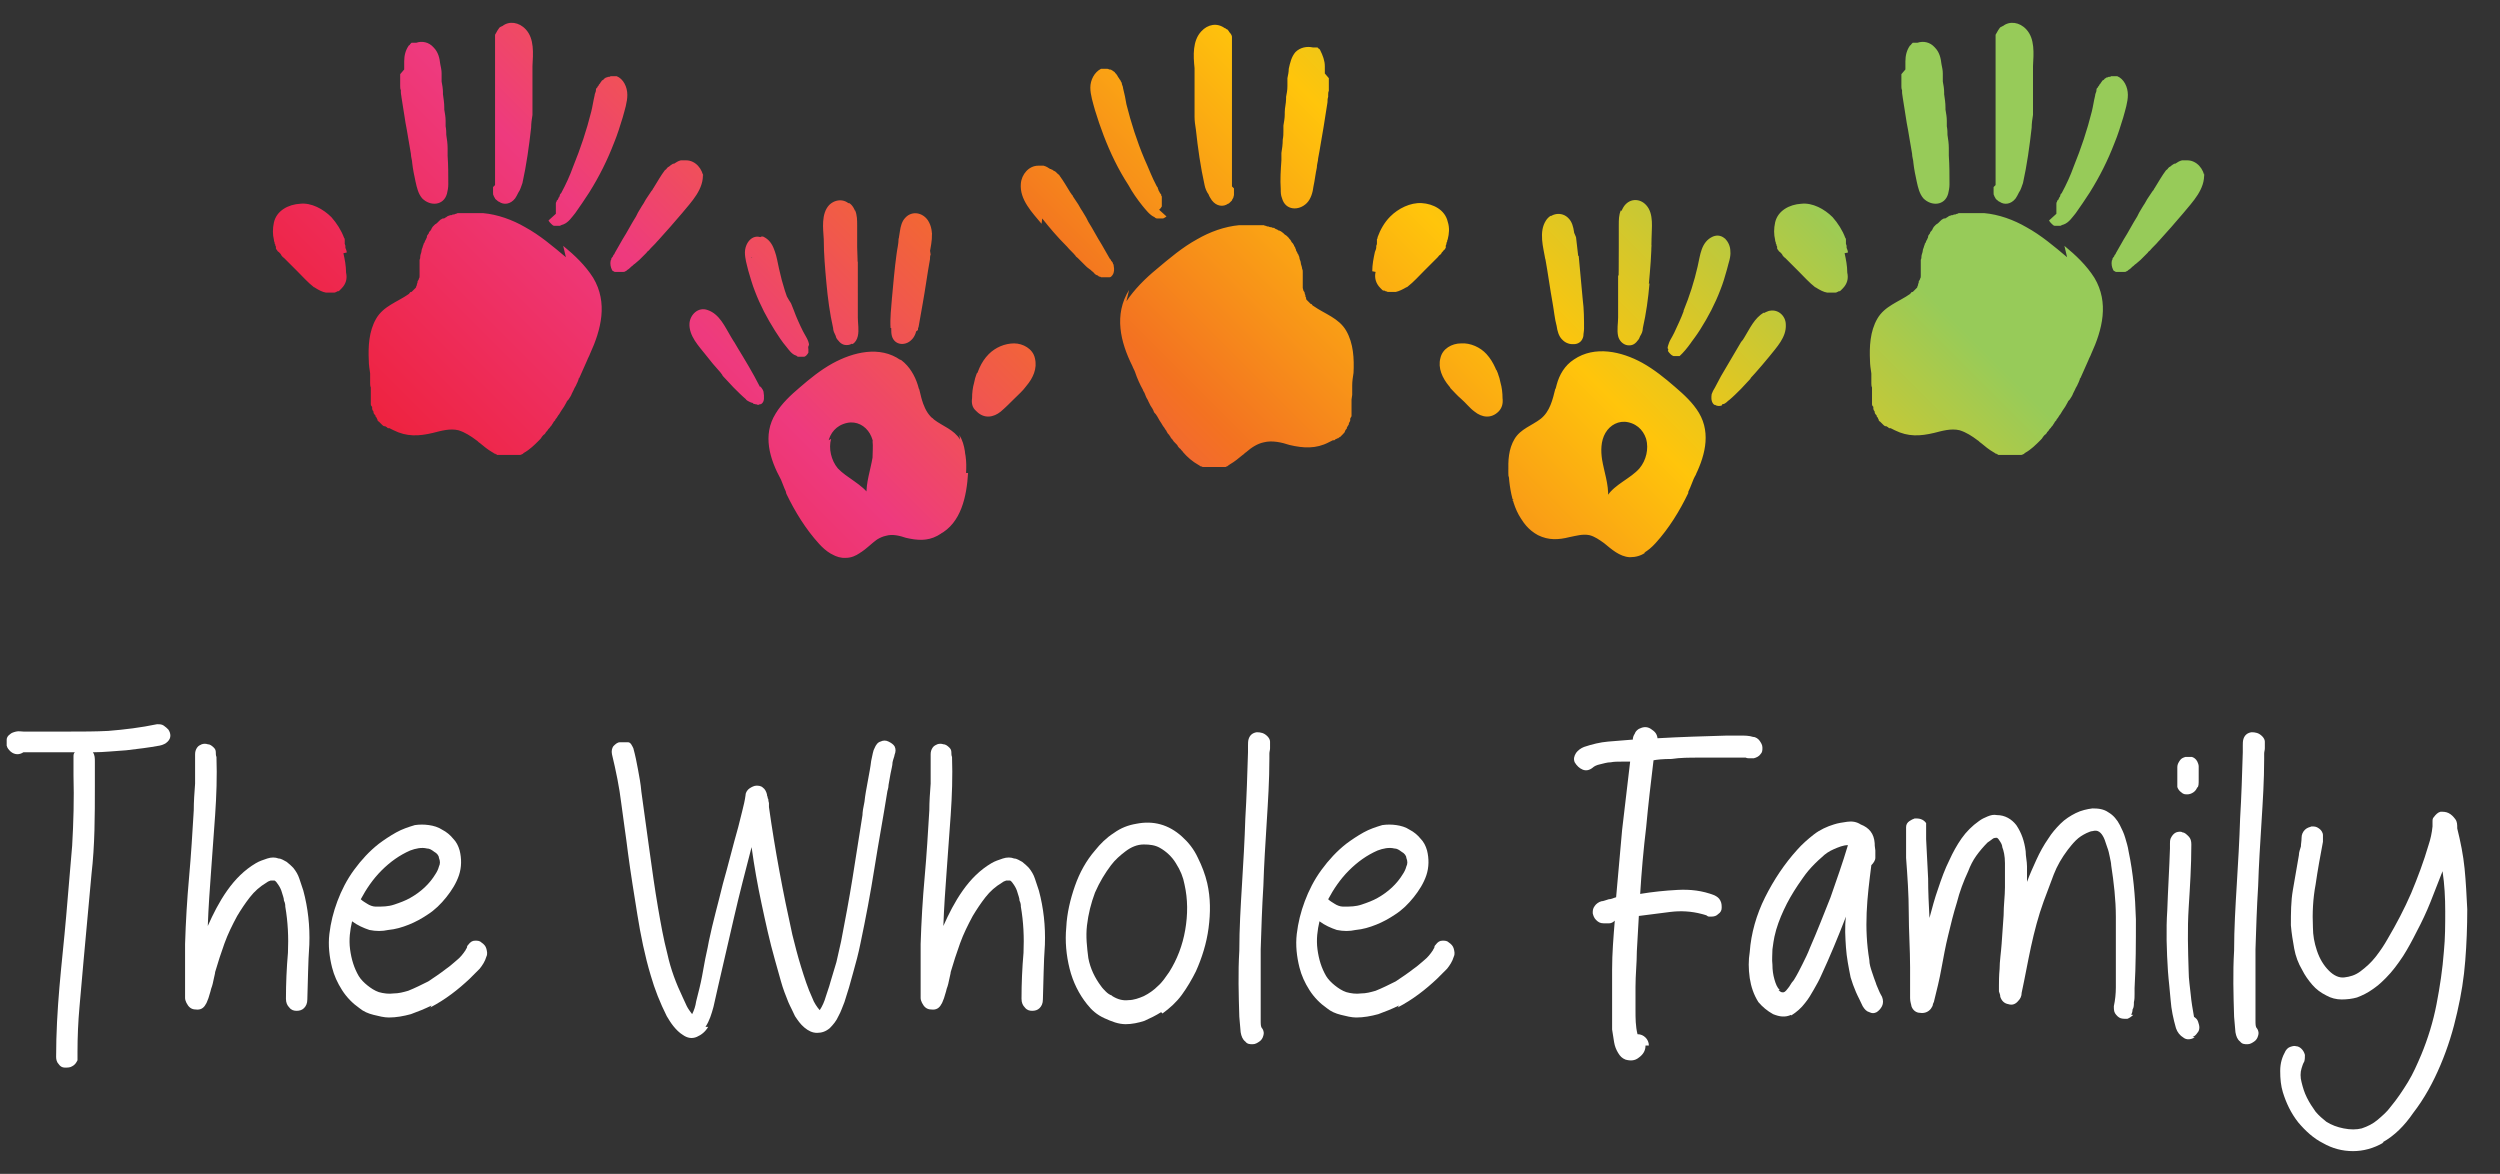 <svg xmlns="http://www.w3.org/2000/svg" xmlns:xlink="http://www.w3.org/1999/xlink" viewBox="0 0 374.2 175.7"><rect x="0" y="0" width="374.2" height="175.7" fill="#333333" stroke="none"/><defs><style>      .cls-1 {        fill: url(#linear-gradient);      }      .cls-2 {        fill: #fff;      }    </style><linearGradient id="linear-gradient" x1="106.5" y1="114.1" x2="264.2" y2="-43.5" gradientUnits="userSpaceOnUse"><stop offset="0" stop-color="#ee223e"></stop><stop offset=".2" stop-color="#ee3a7e"></stop><stop offset=".4" stop-color="#f37221"></stop><stop offset=".6" stop-color="#ffc50b"></stop><stop offset=".8" stop-color="#97cb59"></stop></linearGradient></defs><g><g id="Layer_1"><g><g><path class="cls-2" d="M11.6,158.7c-.2.4-.4.7-.8.9-.3.2-.7.2-1.1.2-.4,0-.7-.2-.9-.5-.3-.3-.4-.7-.4-1.1,0-3.5.2-7,.5-10.5.3-3.5.7-7,1-10.5.3-3.5.6-7,.9-10.6.2-3.5.3-7,.2-10.6,0-.1,0-.4,0-.7,0-.3,0-.7,0-1s0-.7,0-1c0-.3,0-.5.2-.7h-1.4c-.7,0-1.5,0-2.4,0-.8,0-1.6,0-2.4,0h-1.5c-.6.4-1.3.4-1.9-.1-.3-.3-.5-.5-.6-.9,0-.3,0-.6,0-.9,0-.3.2-.6.5-.8.2-.2.5-.3.9-.4s.8,0,1.1,0h1.1c1.9,0,3.9,0,5.8,0s3.9,0,5.8-.1c2.5-.2,4.9-.5,7.3-1,.4,0,.7,0,1,.2.3.2.5.4.7.6.2.3.3.6.3.9s-.1.6-.4.9c-.3.3-.7.5-1.2.6-1.6.3-3.3.5-5,.7-1.7.1-3.3.3-5,.3.3.4.3.9.3,1.4v1.9c0,.4,0,.8,0,1.1,0,.3,0,.6,0,.7,0,4.4,0,8.8-.5,13.1-.4,4.3-.8,8.7-1.2,13.1-.2,2.3-.4,4.5-.6,6.8-.2,2.2-.3,4.5-.3,6.8,0,.2,0,.4,0,.6,0,.2,0,.4,0,.6Z"></path><path class="cls-2" d="M46,149.6c0,.6-.2,1-.5,1.3-.3.3-.7.4-1.1.4s-.8-.1-1.1-.5c-.3-.3-.5-.7-.5-1.3,0-2.3.1-4.6.3-6.9.1-2.3,0-4.6-.4-6.9,0-.2,0-.5-.2-.9,0-.4-.2-.8-.3-1.2-.1-.4-.3-.8-.5-1.1-.2-.3-.4-.6-.6-.7-.1,0-.3,0-.6,0-.3.1-.5.2-.6.3-1,.6-1.8,1.3-2.5,2.2-.7.9-1.3,1.8-1.9,2.8-.7,1.3-1.4,2.7-1.9,4.1-.5,1.4-1,2.9-1.4,4.3,0,.2-.1.5-.2,1-.1.5-.2,1-.4,1.5-.1.5-.3,1-.4,1.4-.2.5-.3.8-.4.9-.3.6-.8.9-1.5.8-.7,0-1.1-.4-1.4-1-.1-.2-.2-.5-.2-.7s0-.5,0-.7v-1.4c0-.7,0-1.4,0-2.3,0-.8,0-1.6,0-2.3,0-.7,0-1.2,0-1.4.1-3.3.3-6.7.6-10,.3-3.3.5-6.7.7-10,0-1.3.1-2.7.2-4,0-1.3,0-2.6,0-4,0,0,0-.1,0-.2,0,0,0-.1,0-.2,0-.4.1-.7.3-1,.2-.3.5-.4.7-.5.3-.1.6-.1.9,0,.3,0,.6.2.9.5.2.2.3.4.3.7,0,.2,0,.5.1.7.1,2.9,0,5.8-.2,8.7-.2,2.8-.4,5.6-.6,8.3-.2,2.7-.4,5.5-.5,8.3.8-1.8,1.7-3.6,2.9-5.3,1.2-1.7,2.6-3.1,4.3-4.1.5-.3,1.1-.5,1.7-.7.6-.2,1.2-.2,1.7,0,.4,0,.8.3,1.2.5.4.3.7.6,1,.9.4.5.7,1,.9,1.6.2.6.4,1.2.6,1.8.7,2.6,1,5.3.9,8.1-.2,2.7-.2,5.5-.3,8.2Z"></path><path class="cls-2" d="M64.6,150.5c-1,.5-2,.9-3.1,1.3-1.1.3-2.2.5-3.3.5-.7,0-1.5-.2-2.3-.4s-1.5-.5-2.1-1c-1-.7-1.9-1.6-2.6-2.7-.7-1.1-1.2-2.2-1.5-3.4-.4-1.6-.6-3.3-.4-5,.2-1.7.6-3.3,1.2-4.9.6-1.6,1.4-3.2,2.5-4.7,1.1-1.5,2.3-2.8,3.7-3.9.8-.6,1.7-1.2,2.6-1.7.9-.5,1.8-.8,2.8-1.1.7-.1,1.4-.1,2.1,0,.7.1,1.4.3,2,.7.6.3,1.2.8,1.6,1.3.5.5.8,1.1,1,1.8.3,1.2.3,2.5-.1,3.7-.4,1.2-1.1,2.3-1.9,3.3-.8,1-1.7,1.9-2.8,2.6-.9.6-1.8,1.1-2.8,1.5-1,.4-2,.7-3.1.8-.9.2-1.8.2-2.8,0-.9-.3-1.8-.7-2.6-1.3-.3,1.3-.5,2.7-.3,4.2s.6,2.8,1.3,4c.3.5.8,1,1.3,1.4.5.4,1.1.8,1.7,1,.7.2,1.5.3,2.2.2.8,0,1.5-.2,2.2-.4,1-.4,2-.9,3-1.4.9-.6,1.8-1.2,2.7-1.9.6-.4,1.1-.9,1.6-1.3.5-.4.9-.9,1.3-1.5,0-.1.2-.3.2-.4,0-.2.1-.3.2-.4.3-.4.6-.6,1-.6.4,0,.7,0,1,.3.3.2.6.5.7.9.1.4.2.8,0,1.2-.2.7-.6,1.3-1,1.8-.5.5-1,1-1.5,1.5-1.7,1.6-3.6,3.1-5.9,4.3ZM56.4,135.7c.9,0,1.7,0,2.6-.3.9-.3,1.7-.6,2.4-1,1.6-.9,2.9-2.1,3.8-3.6.2-.3.4-.7.5-1.1.2-.4.2-.8,0-1.3,0-.3-.3-.7-.7-.9-.4-.3-.7-.5-1.1-.5-.8-.2-1.7,0-2.5.3-1.6.7-3,1.7-4.3,3-1.3,1.3-2.3,2.8-3.1,4.3.3.3.7.5,1,.7.3.2.8.4,1.2.4Z"></path><path class="cls-2" d="M106,153.7c-.4.7-1,1.2-1.7,1.5-.7.3-1.4.2-2.1-.3-.5-.3-1-.8-1.4-1.3-.4-.5-.7-1-1-1.5-1-2-1.8-4-2.4-6.1-.9-3-1.5-6-2-9.1-.5-3.1-1-6.2-1.4-9.2-.3-2.5-.7-5-1-7.4-.3-2.5-.8-4.9-1.4-7.4-.1-.5,0-.9.2-1.2.3-.3.6-.6,1-.6.4,0,.8,0,1.2,0s.6.5.8.9c.3,1.1.5,2.1.7,3.2.2,1.1.4,2.1.5,3.3.4,2.9.8,5.8,1.2,8.7.4,2.9.8,5.8,1.3,8.7.4,2.3.8,4.6,1.4,6.9.5,2.3,1.3,4.4,2.3,6.5.2.4.4.9.6,1.3.2.4.5.8.8,1.2.3-.6.5-1.2.6-1.9.2-.7.3-1.3.5-2,.3-1.2.5-2.4.7-3.5.2-1.2.5-2.3.7-3.5.6-2.9,1.4-5.7,2.1-8.6.8-2.8,1.5-5.7,2.3-8.5.2-.8.4-1.6.6-2.4s.4-1.6.5-2.4c0-.4.3-.8.6-1,.3-.2.7-.4,1-.4.3,0,.7,0,1,.3.3.2.5.6.6,1,0,.1,0,.2.1.4,0,.1,0,.2.1.3,0,0,0,.3.1.6,0,.3,0,.5,0,.6.9,6.4,2.1,12.8,3.5,19.1.4,1.6.8,3.2,1.3,4.8.5,1.6,1,3.2,1.7,4.7.1.3.3.7.5,1,.2.3.4.6.6.8.4-.6.7-1.3.9-2,.2-.7.5-1.4.7-2.2.3-1,.6-2,.9-3,.2-1,.5-2.1.7-3.1.6-3.1,1.2-6.3,1.7-9.4.5-3.1,1-6.3,1.5-9.5,0-.4.1-1.1.3-2,.1-1,.3-2,.5-3.1.2-1.1.4-2.1.5-3,.2-.9.3-1.6.5-1.9.2-.5.5-.9.9-1,.4-.2.8-.2,1.2,0s.7.4.9.7c.2.4.2.8,0,1.3,0,.2-.2.6-.3,1.1,0,.5-.2,1.1-.3,1.7-.1.6-.2,1.2-.3,1.7,0,.5-.2.9-.2,1.1-.6,3.8-1.3,7.5-1.9,11.3-.6,3.8-1.3,7.5-2.1,11.3-.3,1.5-.7,3-1.1,4.4-.4,1.5-.8,2.9-1.3,4.4-.3.7-.5,1.4-.9,2.1-.3.7-.8,1.3-1.3,1.8-.6.5-1.2.7-1.9.7s-1.3-.3-1.9-.8c-.6-.5-1-1.1-1.4-1.7-.3-.7-.7-1.4-1-2.1-.4-1-.8-2-1.1-3.1-.3-1.1-.6-2.1-.9-3.2-.8-2.8-1.4-5.6-2-8.4-.6-2.8-1.1-5.6-1.5-8.5-.9,3.5-1.8,6.9-2.6,10.4-.8,3.4-1.6,6.9-2.4,10.4-.2,1-.5,2.1-.7,3.1-.3,1.1-.6,2.1-1.2,3Z"></path><path class="cls-2" d="M156.1,149.6c0,.6-.2,1-.5,1.3-.3.3-.7.4-1.1.4s-.8-.1-1.1-.5c-.3-.3-.5-.7-.5-1.3,0-2.3.1-4.6.3-6.9.1-2.3,0-4.6-.4-6.9,0-.2,0-.5-.2-.9,0-.4-.2-.8-.3-1.2-.1-.4-.3-.8-.5-1.1-.2-.3-.4-.6-.6-.7-.1,0-.3,0-.6,0-.3.1-.5.2-.6.3-1,.6-1.8,1.3-2.5,2.2-.7.9-1.3,1.8-1.9,2.8-.7,1.3-1.4,2.7-1.9,4.1-.5,1.4-1,2.9-1.4,4.3,0,.2-.1.5-.2,1-.1.5-.2,1-.4,1.5-.1.5-.3,1-.4,1.4-.2.5-.3.8-.4.9-.3.6-.8.9-1.5.8-.7,0-1.1-.4-1.4-1-.1-.2-.2-.5-.2-.7s0-.5,0-.7v-1.4c0-.7,0-1.4,0-2.3,0-.8,0-1.6,0-2.3,0-.7,0-1.2,0-1.4.1-3.3.3-6.7.6-10,.3-3.3.5-6.7.7-10,0-1.3.1-2.7.2-4,0-1.3,0-2.6,0-4,0,0,0-.1,0-.2,0,0,0-.1,0-.2,0-.4.1-.7.3-1,.2-.3.5-.4.7-.5.3-.1.6-.1.9,0,.3,0,.6.2.9.5.2.2.3.4.3.7,0,.2,0,.5.1.7.1,2.9,0,5.8-.2,8.7-.2,2.8-.4,5.6-.6,8.3-.2,2.7-.4,5.5-.5,8.3.8-1.8,1.7-3.6,2.9-5.3,1.2-1.7,2.6-3.1,4.3-4.1.5-.3,1.1-.5,1.7-.7.6-.2,1.2-.2,1.7,0,.4,0,.8.3,1.2.5.4.3.7.6,1,.9.4.5.7,1,.9,1.6.2.6.4,1.2.6,1.8.7,2.6,1,5.3.9,8.1-.2,2.7-.2,5.5-.3,8.2Z"></path><path class="cls-2" d="M173.8,151.5c-.8.5-1.6.9-2.5,1.3-.9.3-1.9.5-2.8.5-1.1,0-2.1-.4-3.2-.9-1.1-.5-1.9-1.2-2.6-2.1-1.2-1.5-2.1-3.3-2.6-5.3-.5-2-.7-4.1-.5-6.2.1-2.1.6-4.2,1.3-6.2.7-2,1.7-3.8,3-5.3.8-1,1.7-1.9,2.8-2.6,1.1-.8,2.2-1.2,3.4-1.4,2.5-.5,4.8.1,6.8,1.9,1,.9,1.8,1.9,2.4,3.2.6,1.2,1.1,2.5,1.4,3.8.5,2.2.5,4.4.2,6.7-.3,2.3-1,4.5-1.9,6.5-.6,1.2-1.3,2.4-2.1,3.5-.8,1.1-1.8,2-2.9,2.8ZM166.5,149.1c.8.5,1.6.7,2.4.6.8,0,1.6-.3,2.3-.6.8-.4,1.5-.9,2.1-1.5.7-.6,1.2-1.4,1.7-2.1,1.2-1.9,2-4,2.4-6.3.4-2.3.4-4.6-.1-6.8-.2-1.1-.6-2.1-1.3-3.2-.6-1-1.5-1.8-2.4-2.3-.7-.4-1.5-.5-2.4-.5-1,0-1.9.4-2.7,1-.8.6-1.6,1.3-2.2,2.1-.9,1.2-1.7,2.5-2.4,4.1-.6,1.6-1,3.2-1.2,4.9-.2,1.7,0,3.3.2,4.9.3,1.6,1,3,1.9,4.2.2.3.5.6.7.8.3.3.6.5.9.6Z"></path><path class="cls-2" d="M188.9,153.9c.3.4.3.8.2,1.1-.1.4-.3.7-.6.9-.3.2-.6.4-1,.4-.4,0-.8,0-1.1-.4-.4-.3-.6-.8-.7-1.4l-.2-2.3c-.1-3.3-.2-6.6,0-9.9,0-3.3.2-6.6.4-9.9.2-3.3.4-6.6.5-9.9.2-3.3.3-6.6.4-9.9v-1c0-.3,0-.7.1-1,.2-.6.6-.9,1.2-1,.6,0,1.1.1,1.6.6.2.2.4.5.4.8s0,.7,0,1c0,.3-.1.5-.1.8v.8c0,3.2-.2,6.3-.4,9.5-.2,3.2-.4,6.3-.5,9.5-.2,3.2-.3,6.3-.4,9.5,0,3.2,0,6.3,0,9.4,0,.2,0,.6,0,1.2,0,.6,0,1,.2,1.2Z"></path><path class="cls-2" d="M209.4,150.5c-1,.5-2,.9-3.1,1.3-1.1.3-2.2.5-3.3.5-.7,0-1.5-.2-2.3-.4s-1.5-.5-2.1-1c-1-.7-1.9-1.6-2.6-2.7-.7-1.1-1.2-2.2-1.5-3.4-.4-1.6-.6-3.3-.4-5,.2-1.7.6-3.3,1.2-4.9.6-1.6,1.4-3.2,2.5-4.7,1.1-1.5,2.3-2.8,3.7-3.9.8-.6,1.7-1.2,2.6-1.7.9-.5,1.8-.8,2.8-1.1.7-.1,1.4-.1,2.1,0,.7.1,1.4.3,2,.7.6.3,1.2.8,1.6,1.3.5.5.8,1.1,1,1.8.3,1.2.3,2.5-.1,3.7-.4,1.2-1.1,2.3-1.9,3.3-.8,1-1.7,1.9-2.8,2.6-.9.6-1.8,1.1-2.8,1.5-1,.4-2,.7-3.1.8-.9.2-1.8.2-2.8,0-.9-.3-1.8-.7-2.6-1.3-.3,1.3-.5,2.7-.3,4.2s.6,2.8,1.3,4c.3.5.8,1,1.3,1.4.5.4,1.1.8,1.7,1,.7.2,1.5.3,2.2.2.8,0,1.5-.2,2.2-.4,1-.4,2-.9,3-1.4.9-.6,1.8-1.2,2.7-1.9.6-.4,1.1-.9,1.6-1.3.5-.4.9-.9,1.3-1.5,0-.1.2-.3.2-.4,0-.2.1-.3.2-.4.3-.4.6-.6,1-.6.4,0,.7,0,1,.3.3.2.6.5.7.9.1.4.2.8,0,1.2-.2.7-.6,1.3-1,1.8-.5.5-1,1-1.5,1.5-1.7,1.6-3.6,3.1-5.9,4.3ZM201.2,135.7c.9,0,1.7,0,2.6-.3.9-.3,1.7-.6,2.4-1,1.6-.9,2.9-2.1,3.8-3.6.2-.3.4-.7.5-1.1.2-.4.2-.8,0-1.3,0-.3-.3-.7-.7-.9-.4-.3-.7-.5-1.1-.5-.8-.2-1.7,0-2.5.3-1.6.7-3,1.7-4.3,3-1.3,1.3-2.3,2.8-3.1,4.3.3.3.7.5,1,.7.3.2.8.4,1.2.4Z"></path><path class="cls-2" d="M246.3,156.5c0,.7-.3,1.3-1,1.8-.6.5-1.3.5-2,.3-.5-.2-.8-.5-1.1-1-.3-.5-.5-1-.6-1.6s-.2-1.2-.3-1.9c0-.7,0-1.2,0-1.7,0-2.4,0-4.9,0-7.3,0-2.4.2-4.8.4-7.3-.2.2-.5.4-.8.4-.3,0-.6,0-.9,0-.5,0-.8-.2-1.1-.5-.3-.3-.4-.6-.5-1,0-.4,0-.7.3-1.1.2-.3.6-.6,1-.7.3,0,.7-.2,1.1-.3.4,0,.7-.2,1.1-.3.3-3.4.6-6.8.9-10.1.4-3.4.8-6.8,1.2-10.2-.3,0-.7,0-1.3,0s-1.1,0-1.6.1c-.6,0-1.1.2-1.6.3s-.9.3-1.1.5c-.5.4-1,.5-1.5.3s-.9-.6-1.2-1.1c-.2-.5-.1-.9.2-1.4.3-.4.7-.7,1.2-.9,1.2-.4,2.4-.7,3.6-.8,1.2-.1,2.5-.2,3.7-.3,0-.3.1-.6.3-.9.1-.3.3-.5.6-.7.6-.3,1.2-.4,1.8,0s.9.7,1,1.4c3.5-.2,6.9-.3,10.4-.4.7,0,1.4,0,2,0,.6,0,1.3,0,1.9.2.4,0,.8.3,1,.6.2.3.4.6.4,1,0,.4,0,.7-.3,1-.2.3-.6.5-1,.6-.2,0-.4,0-.6,0-.2,0-.4,0-.6-.1-.5,0-1.4,0-2.7,0-1.3,0-2.7,0-4.2,0-1.5,0-2.9,0-4.2.2-1.3,0-2.2.1-2.7.2-.4,3.3-.8,6.7-1.1,10-.4,3.3-.7,6.7-.9,10,1.8-.3,3.7-.5,5.6-.6,1.9-.1,3.7.1,5.5.8.4.2.7.4.9.8s.2.7.2,1.1c0,.4-.2.7-.5.9-.3.3-.6.4-1.1.4s-.4,0-.7-.2c-.4-.1-.6-.2-.7-.2-1.5-.4-3.1-.5-4.7-.3-1.6.2-3.2.4-4.7.6-.1,1.8-.2,3.6-.3,5.3,0,1.7-.2,3.5-.2,5.3v3.5c0,1.2,0,2.4.3,3.6.5,0,.9.2,1.2.5.3.3.5.7.5,1.2Z"></path><path class="cls-2" d="M268.1,151.9c-.9.4-1.7.3-2.7-.1-.9-.5-1.6-1.1-2.2-1.8-.7-1.1-1.1-2.3-1.3-3.6-.2-1.4-.2-2.7,0-3.9.2-2.8,1-5.6,2.3-8.2s2.9-5,4.8-7.1c.7-.8,1.6-1.6,2.5-2.3.9-.7,2-1.2,3-1.5.6-.2,1.3-.3,2-.4s1.4,0,2,.4c1.3.5,2,1.4,2.1,2.8,0,.2,0,.5.1,1.1,0,.6,0,1,0,1.1,0,.4-.3.8-.6,1.1-.3,2.4-.6,4.7-.7,7.1-.1,2.4,0,4.7.4,7.1,0,.6.2,1.2.4,1.8.2.6.4,1.2.6,1.7,0,.1.2.5.4,1,.2.5.4.8.5,1,.2.5.2,1,0,1.4s-.5.7-.8.9c-.4.2-.7.2-1.1,0-.4-.1-.7-.4-1-.9-.3-.7-.7-1.4-1-2.1-.3-.7-.6-1.5-.8-2.2-.3-1.5-.6-3-.7-4.5-.1-1.5-.2-3.1,0-4.6-1.2,3.1-2.4,6-3.7,8.8-.3.7-.7,1.4-1.1,2.1-.4.7-.8,1.4-1.3,2-.6.8-1.3,1.4-2.1,1.9ZM266.2,148.2c0,0,.2.2.4.3.2,0,.3.1.4,0,.2,0,.5-.4.8-.8.3-.5.5-.8.7-1,.5-.8.9-1.6,1.3-2.4s.8-1.6,1.1-2.4c1.1-2.5,2.1-5.1,3.1-7.6.9-2.6,1.8-5.1,2.6-7.8-.7,0-1.4.3-2.1.6s-1.3.7-1.8,1.2c-.7.6-1.4,1.3-2,2-.6.7-1.1,1.5-1.6,2.2-.8,1.2-1.5,2.4-2.1,3.7-.6,1.3-1.1,2.6-1.4,4-.1.5-.2,1.1-.3,1.9,0,.8-.1,1.5,0,2.3,0,.8.1,1.5.3,2.2.2.7.4,1.2.8,1.6Z"></path><path class="cls-2" d="M319.3,151.9c-.3.3-.6.5-.9.6-.4,0-.7,0-1-.1s-.6-.4-.8-.7c-.2-.3-.2-.7-.2-1.1.2-.9.3-1.9.3-2.8,0-.9,0-1.9,0-2.9,0-2.6,0-5.1,0-7.7,0-2.5-.3-5.1-.7-7.7,0-.3-.1-.7-.2-1.2s-.2-1-.4-1.5c-.2-.5-.3-1-.5-1.4-.2-.4-.4-.7-.7-.9-.3-.2-.6-.2-1-.1-.3,0-.6.2-.9.3-.6.3-1.1.6-1.6,1.1-.5.5-.8.9-1.2,1.4-.9,1.2-1.6,2.4-2.1,3.7-.5,1.3-1,2.7-1.5,4-.8,2.2-1.4,4.5-1.9,6.8-.5,2.3-.9,4.6-1.4,6.9,0,.5-.2.9-.5,1.2-.4.5-.9.7-1.5.5-.6-.1-1-.5-1.2-1.1,0-.3-.1-.5-.2-.8,0-.3,0-.6,0-.9,0-.6,0-1.4.1-2.5,0-1.1.2-2.3.3-3.7.1-1.4.2-2.8.3-4.3,0-1.5.2-2.9.2-4.2s0-2.5,0-3.6c0-1.1-.2-1.9-.4-2.4,0-.2-.1-.5-.3-.8-.2-.3-.3-.5-.5-.6-.2,0-.5,0-.7.2-.3.2-.5.4-.7.5-.6.6-1.2,1.3-1.7,2-.5.7-.9,1.5-1.2,2.3-.7,1.5-1.3,3.1-1.7,4.7-.5,1.6-.9,3.2-1.3,4.9-.4,1.6-.7,3.3-1,4.9-.3,1.7-.7,3.3-1.1,4.9,0,.2-.2.4-.2.6,0,.2-.2.4-.3.6-.4.5-1,.7-1.6.6-.6,0-1.1-.4-1.3-1,0-.2-.2-.6-.2-1.2,0-.6,0-1.1,0-1.7,0-.6,0-1.2,0-1.7v-1.2c0-2.7-.2-5.5-.2-8.2,0-2.7-.2-5.5-.4-8.2,0-.2,0-.5,0-.9,0-.4,0-.9,0-1.4s0-.9,0-1.4,0-.8,0-.9c0-.4.2-.7.5-.9.3-.2.5-.3.8-.4.3,0,.6,0,.9.1.3.1.6.3.8.6,0,0,0,.2,0,.5,0,.2,0,.5,0,.7,0,.3,0,.5,0,.7,0,.2,0,.4,0,.5.1,2,.2,3.9.3,5.9,0,2,.1,3.9.2,5.9.4-1.5.8-3,1.3-4.4.5-1.5,1-2.9,1.7-4.3.5-1.1,1.1-2.2,1.8-3.2.7-1,1.6-1.9,2.6-2.6.4-.3.8-.5,1.3-.7.5-.2.9-.3,1.4-.2,1.2,0,2.2.6,2.9,1.5.8,1.2,1.2,2.4,1.4,3.9,0,.8.2,1.5.2,2.3s0,1.5,0,2.3c.4-1.1.9-2.2,1.4-3.3.5-1.1,1.1-2.2,1.8-3.2.5-.8,1.1-1.5,1.8-2.2.7-.7,1.5-1.2,2.3-1.6.8-.4,1.7-.6,2.5-.7.9,0,1.7.1,2.4.6.7.4,1.3,1.1,1.7,1.9.3.6.6,1.2.8,1.9.2.7.4,1.3.5,2,.7,3.3,1,6.7,1.1,10.2,0,3.4,0,6.9-.2,10.3,0,.2,0,.5,0,.9,0,.4,0,.8-.1,1.2,0,.4,0,.8-.2,1.1,0,.3-.1.6-.2.8Z"></path><path class="cls-2" d="M328.5,155.3c-.6.3-1.2.4-1.7,0-.5-.3-.9-.8-1.1-1.4-.4-1.4-.7-2.8-.8-4.2s-.3-2.9-.4-4.3c-.2-3.1-.3-6.2-.1-9.2.1-3,.3-6.1.4-9.2v-.7c0-.3,0-.5.1-.8.2-.4.4-.7.8-.9.3-.1.7-.2,1,0,.3,0,.6.3.9.6.3.3.4.7.4,1.2,0,3.2-.2,6.3-.4,9.5-.2,3.2-.1,6.3,0,9.5,0,1.2.2,2.3.3,3.4.1,1.1.3,2.3.5,3.4.3.2.5.4.6.7s.2.6.2.9c0,.3-.1.6-.3.8-.2.3-.4.5-.7.6ZM328.9,117.8c-.1.3-.3.6-.6.8s-.6.3-.9.3-.6,0-.9-.3c-.3-.2-.5-.5-.6-.8,0-.1,0-.3,0-.6v-.9c0-.3,0-.6,0-.9,0-.3,0-.5,0-.6,0-.4.2-.7.4-1,.2-.3.5-.4.8-.5.3,0,.6,0,1,0,.3.1.6.3.8.7.1.2.2.5.2.7,0,.3,0,.5,0,.8,0,.2,0,.6,0,1.2s0,1-.2,1.2Z"></path><path class="cls-2" d="M337.8,153.9c.3.4.3.8.2,1.1-.1.4-.3.7-.6.9s-.6.4-1,.4c-.4,0-.8,0-1.1-.4-.4-.3-.6-.8-.7-1.4l-.2-2.3c-.1-3.3-.2-6.6,0-9.9,0-3.3.2-6.6.4-9.9.2-3.3.4-6.6.5-9.9.2-3.3.3-6.6.4-9.9v-1c0-.3,0-.7.1-1,.2-.6.6-.9,1.2-1,.6,0,1.1.1,1.6.6.2.2.4.5.4.8,0,.3,0,.7,0,1,0,.3-.1.5-.1.8v.8c0,3.2-.2,6.3-.4,9.5-.2,3.2-.4,6.3-.5,9.5-.2,3.2-.3,6.3-.4,9.5,0,3.2,0,6.3,0,9.4,0,.2,0,.6,0,1.2s0,1,.2,1.2Z"></path><path class="cls-2" d="M356.8,171c-1.5.9-3.1,1.3-4.6,1.3-1.6,0-3.1-.4-4.5-1.2-1.4-.7-2.6-1.8-3.7-3.1-1.1-1.4-1.8-2.9-2.3-4.5-.3-1-.4-2-.4-3.2s.3-2.1.8-3c.2-.3.4-.5.7-.6s.6-.2.9-.1c.3,0,.6.2.8.4s.4.5.5.9c0,.3,0,.7-.1,1-.2.3-.3.7-.4,1-.2.6-.2,1.4,0,2.1.2.8.4,1.5.8,2.3.4.8.8,1.4,1.3,2.1.5.6,1.1,1.1,1.6,1.5.8.5,1.6.8,2.6,1s1.9.2,2.7,0c.9-.3,1.7-.7,2.4-1.3s1.4-1.2,1.9-1.9c1-1.2,1.8-2.4,2.6-3.7s1.4-2.7,2-4.1c1-2.4,1.8-5,2.3-7.6.5-2.6.9-5.2,1.1-7.9.2-2,.2-4,.2-6,0-2-.1-4-.4-6-.6,1.5-1.2,3.1-1.8,4.6-.6,1.5-1.3,3-2.1,4.5-.6,1.2-1.3,2.5-2,3.6-.8,1.2-1.6,2.3-2.6,3.3s-1.3,1.2-2,1.7c-.7.5-1.5.9-2.3,1.2-.7.2-1.5.3-2.3.3-.8,0-1.6-.2-2.3-.6-.8-.4-1.5-.9-2.1-1.6-.6-.7-1.1-1.4-1.5-2.2-.6-1-1-2.1-1.2-3.2s-.4-2.3-.5-3.5c0-1.8,0-3.6.3-5.3.3-1.7.6-3.5.9-5.2,0-.5.2-.9.3-1.3,0-.4.1-.8.1-1.3s.2-.9.5-1.2c.3-.3.7-.4,1-.5.4,0,.7,0,1.1.3.3.2.6.6.6,1,0,.3,0,.6,0,1-.4,2.1-.8,4.3-1.1,6.4-.4,2.1-.5,4.3-.4,6.4,0,1.2.2,2.3.6,3.5.4,1.2,1,2.2,1.8,3,.7.7,1.5,1.1,2.3,1s1.6-.3,2.4-.9,1.6-1.3,2.3-2.2c.7-.9,1.3-1.8,1.8-2.7,1.3-2.2,2.5-4.5,3.5-6.8,1-2.4,1.9-4.8,2.6-7.2.3-.9.5-1.8.6-2.8,0-.2,0-.5,0-.7,0-.3,0-.5.2-.7.3-.4.6-.7,1-.8.4,0,.8,0,1.2.2s.7.5,1,.9.3.8.3,1.4c.5,2,.9,4,1.1,6,.2,2,.3,4.1.4,6.1,0,2.6-.1,5.2-.3,7.7-.2,2.6-.6,5.1-1.2,7.7-.6,2.7-1.4,5.3-2.5,7.9-1.1,2.6-2.4,5-4.1,7.2-1.3,1.9-2.8,3.4-4.6,4.4Z"></path></g><path class="cls-1" d="M83.2,32c0,0,0-.1,0-.2,0,0,0,0,0-.1,0-.1,0-.2,0-.4,0,0,0,0,0,0,0,0,0,0,0,0,0,0,0,0,0,0,0-.2,0-.4,0-.5,0,0,0,0,0,0,0,0,0,0,0-.1,0,0,0,0,0,0,0,0,0-.1,0-.2,0,0,0,0,0,0,0-.1,0-.2.1-.3,0,0,0,0,0,0,0-.1,0-.2.2-.3,0,0,0,0,0,0,0,0,0-.2.1-.2,0,0,0,0,0,0,0,0,0,0,0,0,0,0,0,0,0,0,0,0,0-.2.1-.2,0,0,.1-.2.1-.3,0,0,0,0,0,0,0,0,0,0,0,0,0-.1.1-.2.2-.3.7-1.3,1.3-2.6,1.8-4,1.1-2.7,2-5.4,2.7-8.2.2-.8.3-1.6.5-2.4,0-.3.2-.5.2-.8,0-.1,0-.3.2-.4,0-.1.1-.2.2-.3,0,0,0,0,0,0,0-.1.1-.2.2-.3,0,0,0,0,0,0,0,0,.1-.2.2-.3,0,0,0,0,0,0,0,0,.1-.2.2-.2,0,0,0,0,0,0,0,0,.2-.1.2-.2,0,0,0,0,0,0,0,0,.2-.1.3-.2,0,0,0,0,0,0,0,0,.2,0,.3-.1,0,0,0,0,.1,0,0,0,0,0,0,0,0,0,0,0,0,0,.1,0,.2,0,.3-.1,0,0,0,0,0,0,0,0,.2,0,.3,0,0,0,0,0,0,0,0,0,.2,0,.2,0,0,0,0,0,0,0,0,0,.2,0,.2,0,0,0,0,0,0,0,0,0,.1,0,.2,0,0,0,0,0,0,0,0,0,0,0,0,0,0,0,0,0,0,0,1,.4,1.6,1.6,1.6,2.8,0,1.1-.4,2.3-.7,3.4-.4,1.3-.8,2.6-1.3,3.8-1,2.6-2.2,5-3.7,7.4-.7,1.1-1.4,2.1-2.1,3.1-.5.6-1,1.4-1.8,1.7-.1,0-.3.1-.5.2,0,0,0,0,0,0,0,0-.2,0-.3,0h0c0,0-.2,0-.3,0,0,0-.2,0-.2,0-.2,0-.3-.1-.5-.3-.1-.1-.3-.3-.4-.5ZM84.7,38.5c-1.9-1.6-3.9-3.3-6.1-4.5-1.9-1.1-4.1-1.9-6.3-2.1h0s0,0,0,0c-.4,0-.8,0-1.2,0,0,0,0,0,0,0-.1,0-.3,0-.4,0,0,0,0,0,0,0-.1,0-.3,0-.4,0,0,0,0,0,0,0-.1,0-.3,0-.4,0,0,0,0,0,0,0-.1,0-.2,0-.4,0,0,0,0,0,0,0-.1,0-.2,0-.3,0,0,0,0,0,0,0-.1,0-.2,0-.3,0,0,0,0,0,0,0-.1,0-.2,0-.3,0,0,0,0,0,0,0-.1,0-.2,0-.3.1,0,0,0,0,0,0,0,0-.2,0-.3.1,0,0,0,0-.1,0,0,0-.2,0-.3.1,0,0,0,0-.1,0,0,0-.2,0-.3.1,0,0,0,0-.1,0,0,0-.2.1-.3.2,0,0,0,0,0,0-.1,0-.2.2-.4.2,0,0,0,0-.1,0,0,0,0,0,0,0,0,0-.1,0-.2.1-.1,0-.3.2-.4.3,0,0-.1.1-.2.2-.1.1-.2.2-.4.3,0,0-.1.1-.2.2-.1.1-.2.2-.3.4,0,0,0,.1-.1.2,0,.1-.2.2-.3.4,0,0,0,.2-.1.2,0,.1-.2.2-.2.4,0,0,0,.2-.1.3,0,.1-.1.2-.2.4,0,.1-.1.3-.2.4,0,0,0,.2-.1.3,0,.2-.2.5-.2.7,0,.3-.2.6-.2.9,0,0,0,0,0,0,0,.2,0,.3-.1.5,0,.1,0,.2,0,.3,0,0,0,.1,0,.2,0,0,0,.2,0,.3,0,0,0,.1,0,.2,0,0,0,.2,0,.3,0,0,0,.1,0,.2,0,0,0,.2,0,.3,0,0,0,.1,0,.2,0,0,0,.2,0,.3,0,0,0,0,0,.1,0,.1,0,.3-.1.4,0,0,0,0,0,0,0,.1-.1.3-.2.4,0,0,0,0,0,.1,0,0,0,.2-.1.3,0,0,0,0,0,.1,0,0,0,.2-.1.2,0,0,0,0,0,.1,0,0,0,.1-.1.2,0,0,0,0-.1.1,0,0-.1.1-.2.2,0,0,0,0-.1.1,0,0-.1.1-.2.2,0,0,0,0-.1,0-.1,0-.2.2-.3.3-1.7,1.2-3.8,1.8-4.9,3.7-1.1,1.9-1.2,4.2-1.1,6.3,0,.6.1,1.2.2,1.9,0,0,0,0,0,0,0,0,0,.2,0,.3,0,.1,0,.3,0,.4,0,.1,0,.3,0,.4,0,.1,0,.2,0,.3,0,.2,0,.5.1.7,0,0,0,.2,0,.3,0,.1,0,.2,0,.3,0,0,0,0,0,0,0,0,0,0,0,0,0,0,0,0,0,.1,0,0,0,.2,0,.2,0,0,0,.2,0,.2,0,0,0,.2,0,.3,0,0,0,0,0,0,0,0,0,.1,0,.2,0,0,0,0,0,0,0,0,0,.2,0,.2,0,0,0,.1,0,.2,0,0,0,.1,0,.2,0,0,0,0,0,.1,0,0,0,.1,0,.2,0,.1,0,.2.2.4,0,0,0,0,0,.1,0,0,0,.1,0,.2,0,.1.1.3.2.4,0,0,0,0,0,0,0,0,0,0,0,.1,0,0,0,0,0,0,0,.2.2.4.3.5,0,0,0,0,0,0,0,0,0,0,0,.1,0,.1.2.2.2.3,0,0,0,.1.1.2,0,0,0,0,0,.1,0,0,.1.2.2.2,0,0,0,0,.1.1,0,0,0,0,.1.1,0,0,0,0,.1.1,0,0,.1.1.2.2,0,0,0,0,0,0,0,0,.2.2.3.2,0,0,0,0,0,0,0,0,0,0,.1,0,0,0,.1,0,.2.1.1,0,.2.2.3.2,0,0,0,0,.1,0,0,0,0,0,.1,0,.2.1.4.2.6.3,2,1,3.8.9,5.9.4,1.2-.3,2.5-.7,3.8-.4,1,.3,1.9.9,2.7,1.5.2.1.3.3.5.4.6.5,1.2,1,1.9,1.4,0,0,0,0,0,0,0,0,0,0,0,0,0,0,.2.1.3.2,0,0,0,0,0,0,0,0,.2,0,.2.1,0,0,0,0,0,0,0,0,.2,0,.2.1,0,0,0,0,0,0,0,0,.1,0,.2,0,0,0,0,0,.1,0,0,0,.1,0,.2,0,0,0,.1,0,.2,0,0,0,.1,0,.2,0,0,0,.1,0,.2,0,0,0,0,0,.1,0,.1,0,.2,0,.3,0,.1,0,.2,0,.4,0,0,0,0,0,.1,0,0,0,.2,0,.3,0,0,0,0,0,.1,0,0,0,.2,0,.3,0,0,0,0,0,.1,0,0,0,.2,0,.3,0,0,0,0,0,0,0,0,0,.2,0,.3,0,0,0,0,0,0,0,0,0,.2,0,.3-.1,0,0,0,0,0,0,.1,0,.2-.1.3-.2,0,0,0,0,0,0,.9-.5,1.6-1.2,2.3-1.9.2-.2.3-.3.4-.5,0,0,0,0,0,0,.1-.1.2-.3.4-.4,0,0,.2-.2.2-.3,0,0,.1-.1.2-.2.1-.2.2-.3.4-.5,0-.1.2-.2.3-.4,0,0,.1-.2.2-.3,0-.1.2-.3.3-.4,0,0,0-.1.1-.2,0,0,0,0,0,0,.2-.2.3-.5.5-.7.1-.2.2-.3.3-.5.3-.4.6-.9.8-1.3,0-.1.2-.3.3-.4.2-.3.4-.6.5-.9.1-.2.2-.4.3-.6.1-.3.3-.5.4-.8.1-.2.2-.4.3-.7,0,0,0-.2.1-.2,0,0,0,0,0,0,.4-.9.8-1.8,1.2-2.7,0,0,0,0,0,0,.1-.3.3-.6.4-.9,0,0,0,0,0,0h0c1.7-3.7,2.7-7.7.5-11.4-1.2-1.9-2.8-3.4-4.5-4.8ZM105.3,26.7c-.1-1.4-1.2-2.7-2.6-2.7,0,0,0,0,0,0,0,0,0,0,0,0,0,0-.2,0-.3,0,0,0,0,0-.1,0-.1,0-.2,0-.4,0-.4.1-.7.3-1,.5,0,0,0,0,0,0,0,0,0,0-.1,0,0,0-.1,0-.2.1,0,0,0,0,0,0,0,0-.2.1-.3.2,0,0,0,0,0,0,0,0-.2.2-.3.2h0c0,0-.1.1-.2.2,0,.1-.2.2-.3.3-.6.8-1.1,1.7-1.6,2.5,0,0-.1.2-.2.3,0,0,0,0,0,0,0,.1-.1.2-.2.3-.2.3-.4.6-.6.9,0,0,0,0,0,0-.3.4-.5.9-.8,1.3-.2.3-.4.7-.6,1,0,0,0,0,0,0,0,0,0,0,0,0-.1.2-.2.4-.3.6-.7,1.1-1.3,2.3-2,3.4-.4.7-.8,1.4-1.2,2.1,0,.1-.1.2-.2.3,0,0,0,0,0,0,0,0,0,0,0,0,0,.2-.2.3-.3.5,0,.1,0,.2-.1.3-.1.5,0,1,.2,1.4,0,.1.2.2.4.3,0,0,0,0,.1,0,0,0,0,0,0,0,0,0,0,0,.1,0h0s0,0,.1,0c0,0,0,0,0,0,.2,0,.4,0,.5,0,.2,0,.3,0,.5,0,.1,0,.2,0,.3-.1.1,0,.2-.1.3-.2.2-.1.4-.3.6-.5,0,0,0,0,0,0,0,0,0,0,0,0,.2-.1.3-.3.5-.4.2-.2.5-.4.7-.6.4-.4.7-.7,1.1-1.1,0-.1.2-.2.3-.3,0,0,0,0,0,0,.4-.5.9-.9,1.3-1.4,0,0,0,0,.1-.1,0,0,0,0,0,0,1.2-1.3,2.4-2.7,3.6-4.1,1.4-1.7,3.3-3.6,3.1-6ZM51.9,37.8c0-.2-.1-.5-.2-.7,0,0,0,0,0-.1,0,0,0,0,0-.1,0-.1,0-.2-.1-.4,0,0,0-.2,0-.3,0,0,0,0,0,0,0,0,0,0,0,0,0,0,0-.2,0-.3,0-.1,0-.2-.1-.3,0,0,0,0,0,0,0,0,0,0,0,0-.4-1.1-1.1-2.2-1.9-3.1-1.2-1.2-3-2.2-4.7-2-1.7.1-3.5,1-3.9,2.8-.2.9-.2,1.8,0,2.6h0s0,0,0,0c0,.1,0,.2.1.4,0,0,0,0,0,0,0,.1,0,.2.1.3,0,0,0,0,0,0,0,.1,0,.2.1.3,0,0,0,0,0,0,0,0,0,0,0,.1,0,0,0,.1,0,.2,0,0,0,0,0,0,0,0,.1.2.2.3,0,0,0,0,0,0,0,0,.1.2.2.2,0,0,0,0,0,0,0,0,0,0,0,0,0,0,.1.1.2.2,0,0,0,0,0,0,0,0,0,0,0,0,0,0,.2.2.2.3.1.1.2.3.4.4,0,0,0,0,0,0,0,0,0,0,0,0,.3.3.5.5.8.8.4.4.8.8,1.2,1.2.8.8,1.6,1.7,2.5,2.4,0,0,.1,0,.2.1,0,0,0,0,0,0,.5.3,1,.6,1.6.7,0,0,0,0,0,0,0,0,0,0,0,0,.1,0,.2,0,.3,0,0,0,0,0,0,0,0,0,.2,0,.3,0,0,0,0,0,0,0,.1,0,.2,0,.3,0,0,0,0,0,0,0,.1,0,.2,0,.3,0,0,0,0,0,0,0,0,0,.2,0,.3-.1,0,0,0,0,0,0,0,0,.1,0,.2-.1,0,0,0,0,.1,0,0,0,.1,0,.2-.1,0,0,0,0,0,0,0,0,.2-.2.3-.3.7-.7.9-1.5.7-2.4,0-1-.2-2-.4-2.9ZM59.9,11.1c0,.2,0,.3,0,.5,0,0,0,.1,0,.2,0,.1,0,.3,0,.4,0,0,0,0,0,.1,0,.2,0,.4,0,.6,0,0,0,0,0,0,0,.2,0,.4.1.6,0,.1,0,.2,0,.3,0,.3.1.6.1.8.2,1.3.4,2.5.6,3.8h0c.3,1.5.5,3,.8,4.6,0,.5.2,1,.2,1.4,0,0,0,0,0,0,.1.9.3,1.9.5,2.8.2.9.4,1.8,1,2.5,1.2,1.2,3.2,1.1,3.7-.7.1-.4.2-.9.2-1.4,0,0,0,0,0,0,0-1.4,0-2.9-.1-4.3h0c0-.4,0-.8,0-1.1,0-.7-.1-1.4-.2-2,0-.4,0-.8-.1-1.3,0-.3,0-.5,0-.8,0-.6-.1-1.1-.2-1.7,0,0,0-.2,0-.3,0-.7-.1-1.3-.2-2,0,0,0,0,0,0,0,0,0,0,0,0,0,0,0-.2,0-.3,0-.5-.1-1.1-.2-1.6,0-.2,0-.5,0-.7,0,0,0,0,0,0,0-.2,0-.4,0-.5,0,0,0,0,0,0,0,0,0,0,0,0,0-.5-.1-.9-.2-1.4-.1-.9-.3-1.8-1-2.5-.7-.8-1.7-1-2.6-.7h0s0,0-.1,0c0,0,0,0-.1,0,0,0-.1,0-.2,0,0,0,0,0-.1,0,0,0-.1,0-.1,0,0,0,0,0,0,0,0,0,0,0,0,0,0,0,0,0,0,0,0,0,0,0-.1,0,0,0,0,0,0,0s0,0,0,0c0,0,0,0-.1.1,0,0,0,0,0,0,0,0,0,0,0,0,0,0,0,0-.1.1,0,0,0,0,0,0,0,0,0,0,0,0,0,0-.1.2-.2.2-.5.7-.7,1.5-.7,2.4,0,0,0,0,0,0,0,0,0,0,0,0,0,.1,0,.3,0,.4,0,0,0,0,0,.1,0,.2,0,.4,0,.6,0,0,0,0,0,.1ZM73.8,28c0,0,0,.2,0,.3,0,0,0,0,0,.1,0,0,0,.2,0,.3,0,0,0,0,0,.1,0,0,0,0,0,0,0,0,0,0,0,.1,0,.1,0,.3.1.4,0,0,0,0,0,0,0,.1.1.2.2.4,0,0,0,0,0,0,0,.1.2.2.3.3,0,0,0,0,0,0,0,0,.2.2.3.2,0,0,0,0,0,0,0,0,0,0,0,0,.7.5,1.7.4,2.4-.5.2-.3.3-.5.5-.9.3-.4.4-.9.6-1.4.6-2.7,1-5.6,1.3-8.3,0-.6.1-1.3.2-1.9,0-.1,0-.3,0-.4,0-.2,0-.4,0-.5,0-.3,0-.6,0-1,0-.3,0-.5,0-.8,0,0,0-.1,0-.2,0,0,0-.2,0-.3,0,0,0,0,0,0,0-.2,0-.4,0-.7,0-.3,0-.6,0-.9,0-.1,0-.3,0-.4,0,0,0,0,0,0,0-.4,0-.8,0-1.2,0-.1,0-.3,0-.4,0,0,0-.1,0-.2,0-.1,0-.2,0-.3,0,0,0,0,0,0,.1-1.9.3-4.1-1-5.5-1-1.1-2.5-1.3-3.5-.5,0,0,0,0,0,0,0,0-.1,0-.2.1,0,0,0,0,0,0,0,0-.1,0-.2.1,0,0,0,0,0,0,0,0,0,0-.1.1,0,0-.1.2-.2.3-.1.2-.3.5-.4.7,0,0,0,0,0,0,0,0,0,0,0,0,0,0,0,.1,0,.2,0,0,0,.1,0,.2,0,0,0,.1,0,.2,0,0,0,.1,0,.2,0,0,0,.1,0,.2,0,.1,0,.2,0,.4,0,0,0,.1,0,.2,0,0,0,.2,0,.3,0,0,0,.1,0,.2,0,0,0,.2,0,.3,0,0,0,0,0,.1,0,.1,0,.3,0,.4,0,1.4,0,2.7,0,4.1,0,1.8,0,3.6,0,5.4,0,0,0,0,0,0,0,1.1,0,2.1,0,3.2,0,1.5,0,3,0,4.5,0,.1,0,.3,0,.4,0,0,0,0,0,0,0,.5,0,1.1,0,1.6,0,0,0,0,0,0,0,.1,0,.2,0,.3,0,0,0,0,0,.1ZM154.9,53.6c-.3-1.4-1.8-2.2-3.1-2.2-1.4,0-2.8.6-3.8,1.6-1.2,1.2-1.8,2.8-2.1,4.4-.2.7-.3,1.5-.3,2.3-.1.7,0,1.4.6,1.9,1.1,1.1,2.5.9,3.6,0,.7-.6,1.4-1.3,2-1.9.6-.6,1.3-1.2,1.8-1.9,1-1.2,1.7-2.6,1.3-4.2ZM116.4,40.1c-.4-1.7-.5-3.7-2.3-4.5-1.5-.7-2.6.8-2.6,2.2,0,.9.3,1.9.5,2.7.3,1,.6,2.1,1,3.1.8,2.1,1.8,4,3,5.9.5.8,1.1,1.7,1.7,2.4.4.5.8,1.1,1.4,1.3.2.1.4.2.6.2.2,0,.3,0,.4,0,.3,0,.5-.3.7-.6,0,0,0-.2,0-.2,0,0,0-.2,0-.3,0-.8-.6-1.7-.9-2.3-.5-1-1-2.1-1.4-3.2-.9-2.1-1.6-4.3-2.1-6.6ZM127.5,31c-.8-1.3-2.4-1.3-3.4-.3-1.2,1.3-.9,3.5-.8,5.1,0,2.2.2,4.4.4,6.6.2,2.2.5,4.5,1,6.7,0,.4.2.8.4,1.2,0,.2.2.5.4.7.9,1.2,2.4.6,2.8-.7.2-.9,0-1.9,0-2.8,0-1.2,0-2.4,0-3.6,0-2.3,0-4.6-.1-6.9,0-1.1,0-2.2,0-3.3,0-1-.1-1.9-.6-2.7ZM138.9,33c-.8-1.2-2.4-1.5-3.4-.4-.5.5-.7,1.3-.8,2-.2,1.1-.3,2.3-.4,3.4-.3,2.2-.5,4.5-.7,6.7-.1,1.4-.3,2.9-.2,4.4,0,0,0,0,0,0,0,.4,0,.7.1,1.1.4,1.4,2,1.5,2.9.6.5-.5.7-1.3.8-2,.2-1.1.4-2.3.6-3.4.4-2.2.7-4.5,1.1-6.7.3-1.9,1-4-.1-5.7ZM113.8,58c-.3-.6-.6-1.1-.9-1.7-1.1-2-2.3-3.9-3.5-5.9-.9-1.5-1.7-3.4-3.5-4-1.4-.5-2.6.7-2.7,2-.1,1.9,1.4,3.4,2.5,4.8,1.3,1.7,2.8,3.3,4.3,4.8.6.6,1.2,1.2,1.8,1.7.1.2.3.3.5.4.2.1.4.2.5.2.3.1.7,0,1-.1,0,0,0,0,0,0,0,0,0,0,.1,0,.5-.3.5-.9.4-1.4,0-.4-.3-.7-.5-1ZM143.7,65.8c-.9-1.5-2.6-2-3.9-3-1.6-1.2-1.9-3.4-2.4-5.1-.5-1.6-1.3-2.9-2.6-3.8-3.1-2.2-7.1-1.2-10.2.5-1.8,1-3.4,2.3-4.9,3.6-1.3,1.1-2.7,2.4-3.6,3.9-2,3.2-.9,6.8.8,9.9,1.3,3.5,3.3,6.9,5.8,9.6,1,1.1,2.3,2.1,3.8,2,1.6,0,2.7-1.2,3.8-2.1.6-.5,1.3-1,2.2-1.2,1-.3,2.1,0,3,.3,1.7.4,3.2.5,4.7-.3,3.3-1.7,4.1-5.8,4.3-9.2.1-1.7,0-3.5-.9-5ZM129.8,74.5c-1.1-1.7-3.5-2.7-4.8-4.1-1.9-2.3-1.5-6.4,1.8-7.1,1.4-.3,2.7.4,3.4,1.6.7,1.2.7,2.7.5,4-.3,1.8-1,3.8-.9,5.6ZM134.6,35.5c-.1.9-.2,1.7-.3,2.6-.3,2.2-.5,4.5-.7,6.7-.1,1.4-.3,2.9-.2,4.4,0,0,0,0,0,0,0,.4,0,.7.1,1.1.4,1.4,2,1.5,2.9.6.5-.5.7-1.3.8-2,.2-1.1.4-2.3.6-3.4.4-2.2.7-4.5,1.1-6.7.3-1.9,1-4-.1-5.7-.3-.5-.8-.8-1.3-1,0,0,0,0,0,0-.6.2-1.2.8-1.6,1.2-.5.6-.9,1.4-1.3,2.1ZM154.9,53.6c-.3-1.4-1.8-2.2-3.1-2.2-1.4,0-2.8.6-3.8,1.6-1.2,1.2-1.8,2.8-2.1,4.4-.2.7-.3,1.5-.3,2.3-.1.7,0,1.4.6,1.9,1.1,1.1,2.5.9,3.6,0,.7-.6,1.4-1.3,2-1.9.6-.6,1.3-1.2,1.8-1.9,1-1.2,1.7-2.6,1.3-4.2ZM143.7,65.8c-.9-1.5-2.6-2-3.9-3-1.6-1.2-1.9-3.4-2.4-5.1-.5-1.6-1.3-2.9-2.6-3.8-1.6-1.1-3.3-1.4-5.1-1.2,0,.2,0,.3.2.4.2.1.3.2.5.3-.1,0-.3,0-.4,0-4.9.7-9.3,4-11.7,8.3-.2.5,0,1,.6.9.6,0,1.1-.1,1.7-.2-.2.7-.9,1.2-1.3,1.7-.7.7-1.3,1.5-1.7,2.3-.7,1.4-1,3-1,4.5.1.3.3.5.4.8,1.3,3.5,3.3,6.9,5.8,9.6,1,1.1,2.3,2.1,3.8,2,1.6,0,2.7-1.2,3.8-2.1.6-.5,1.3-1,2.2-1.2,1-.3,2.1,0,3,.3,1.7.4,3.2.5,4.7-.3,3.3-1.7,4.1-5.8,4.3-9.2.1-1.7,0-3.5-.9-5ZM130.7,68.8c-.3,1.8-1,3.8-.9,5.6-1.1-1.7-3.5-2.7-4.8-4.1-1.9-2.3-1.5-6.4,1.8-7.1,1.4-.3,2.7.4,3.4,1.6.7,1.2.7,2.7.5,4ZM113.7,60.4s0,0,0,0c0,0,0,0,.1,0,.5-.3.5-.9.4-1.4,0-.4-.3-.7-.5-1-.3-.6-.6-1.1-.9-1.7-1.1-2-2.3-3.9-3.5-5.9-.9-1.5-1.7-3.4-3.5-4-.2,0-.4-.1-.6-.1-.2.1-.4.3-.6.4-1.1,1.3-.7,3.1,0,4.4,1,1.7,2.3,3.4,3.5,5,0,.1.2.3.3.4.5.5.9,1,1.4,1.5.6.6,1.2,1.2,1.8,1.7.1.2.3.3.5.4.2.1.4.2.5.2.3.1.7,0,1-.1ZM124.8,49.1c0,.4.2.8.4,1.2,0,.2.2.5.4.7.9,1.2,2.4.6,2.8-.7.2-.9,0-1.9,0-2.8,0-1.2,0-2.4,0-3.6,0-2.3,0-4.6-.1-6.9,0-1.1,0-2.2,0-3.3,0-1-.1-1.9-.6-2.7-.2-.3-.4-.5-.6-.6-.8,0-1.5.5-2.1,1.1-.7.8-1,1.9-1.3,2.8,0,.3-.2.5-.2.8,0,.3,0,.5,0,.8,0,2.2.2,4.4.4,6.6.2,2.2.5,4.5,1,6.7ZM127.5,49.3s0,0,0,0c0,0,0,0,0,0,0,0,0,0-.1,0,0,0,0,0,.1,0ZM112.4,38.5s.1,0,.2,0c0,.5,0,.9,0,1.4,0,1.7.6,3.3,1.3,4.9.7,1.6,1.5,3,2.4,4.5.9,1.4,1.8,3,3.1,4.1,0,0,0,0,0,0,.1,0,.3,0,.5,0,.2,0,.3,0,.4,0,.3,0,.5-.3.7-.6,0,0,0-.2,0-.2,0,0,0-.2,0-.3,0-.8-.6-1.7-.9-2.3-.5-1-1-2.1-1.4-3.2-.9-2.1-1.6-4.3-2.1-6.6-.4-1.7-.5-3.7-2.3-4.5-.5-.2-.9-.2-1.3,0,0,0-.1.1-.2.2-.6.8-1,2-.2,2.7ZM153.2,52.3c-1.4-.6-3.2.3-4.4,1.1-.9.6-1.7,1.3-2.3,2.1-.2.6-.4,1.3-.6,1.9-.2.7-.3,1.5-.3,2.3-.1.7,0,1.4.6,1.9,1.1,1.1,2.5.9,3.6,0,.7-.6,1.4-1.3,2-1.9.6-.6,1.3-1.2,1.8-1.9.5-.6,1-1.3,1.2-2.1.2-1.4-.3-2.8-1.6-3.3ZM143.7,65.8c-.9-1.5-2.6-2-3.9-3-1.6-1.2-1.9-3.4-2.4-5.1-.5-1.5-1.2-2.8-2.5-3.8-.9-.4-1.8-.6-2.8-.4,0,0,0,.1,0,.1.4.3.9.6,1.3.8-.6-.2-1.2-.3-1.8-.3-.5,0-1.1,0-1.6,0-.6,0-1,.3-1.6.5,0,0,0,.1,0,.1.5,0,.9.2,1.4.2.5,0,.9.1,1.4.2,0,0,0,0,0,0-2.2-.1-4.5.4-6.5,1.3-1.1.5-2.1,1.2-3,1.9-.6.5-1.4,1.2-1.7,1.9,0,0,0,0,0,0-.1.1-.1.3,0,.4,0,0,0,0,0,0,0,0,.2.1.4,0,.8-.4,1.6-.8,2.5-1.1.2,0,.5-.1.7-.2-.7.4-1.5.9-2.1,1.5-.3.3,0,.9.5.7.3-.1.5-.2.8-.3-.2.2-.5.4-.7.5-1.1.9-2,2-2.7,3.2-.9,1.5-1.4,3.1-1.7,4.8,0-.4,0-.8,0-1.2,0-.2-.2-.2-.3,0-.2.8-.4,1.5-.5,2.3,0,0,0,.1,0,.2,0,0,0,0,0,0,1.3,3.5,3.3,6.9,5.8,9.6,1,1.1,2.3,2.1,3.8,2,1.6,0,2.7-1.2,3.8-2.1.6-.5,1.3-1,2.2-1.2,1-.3,2.1,0,3,.3,1.7.4,3.2.5,4.7-.3,3.3-1.7,4.1-5.8,4.3-9.2.1-1.7,0-3.5-.9-5ZM130.7,68.8c-.3,1.8-1,3.8-.9,5.6-1.1-1.7-3.5-2.7-4.8-4.1-1.9-2.3-1.5-6.4,1.8-7.1,1.4-.3,2.7.4,3.4,1.6.7,1.2.7,2.7.5,4ZM123.9,35.4c-.2.4-.4.9-.5,1.3,0,1.9.2,3.8.4,5.7.2,2.2.5,4.5,1,6.7,0,.4.2.8.4,1.2,0,.2.2.5.4.7.9,1.2,2.4.6,2.8-.7.2-.9,0-1.9,0-2.8,0-1.2,0-2.4,0-3.6,0-2.3,0-4.6-.1-6.9,0-1.1,0-2.2,0-3.3,0-.7,0-1.5-.3-2.2-.5.2-1.1.5-1.5.8-1.1.8-1.9,1.9-2.5,3.1ZM133.5,49.1s0,0,0,0c0,.4,0,.7.1,1.1.4,1.4,2,1.5,2.9.6.5-.5.7-1.3.8-2,.2-1.1.4-2.3.6-3.4.4-2.2.7-4.5,1.1-6.7.3-1.9,1-4-.1-5.7-.2-.3-.4-.5-.7-.7-1.4.7-2.6,1.9-3.4,3,0,.1-.2.3-.3.4,0,.8-.2,1.5-.3,2.3-.3,2.2-.5,4.5-.7,6.7-.1,1.4-.3,2.9-.2,4.4ZM113.3,37.3c.2-.1.4-.3.6-.4-.2.3-.3.7-.4.9-.5,1.4-.2,2.9.2,4.2.4,1.4,1,2.8,1.6,4.1.2.3.3.6.5.9-.1-.1-.3-.2-.4-.3,0,0,0,0,0,0,.1,1.2,1,2.3,1.7,3.3.6.8,1.4,2.4,2.6,2.5.6,0,1.1-.2,1.3-.6,0-.8-.6-1.6-1-2.2-.5-1-1-2.1-1.4-3.2-.9-2.1-1.6-4.3-2.1-6.6-.4-1.6-.5-3.7-2.3-4.5,0,0-.1,0-.2,0-.6.2-1.2.6-1.3,1.3,0,.4.3.7.7.5ZM112.7,60.4c.3.1.6.2,1,.1,0,0,0,0,.1,0,0,0,0,0,0,0,0,0,0,0,.1,0,.5-.3.5-.9.4-1.4,0-.4-.3-.7-.5-1-.3-.6-.6-1.1-.9-1.7-1.1-2-2.3-3.9-3.5-5.9-.8-1.3-1.6-3-2.9-3.7-.3.1-.6.4-.8.7-.7,1.5-.1,3.5.5,4.9.7,1.6,1.8,3.1,2.8,4.6.2.3.5.6.7.9,0,0,.2.2.2.2.6.6,1.2,1.2,1.8,1.7.3.2.6.4,1,.5ZM153.3,58.1c.2-.4.4-.8.6-1.2.5-1.3.4-3-1.1-3.7-1.4-.6-3.1,0-4.3.7-.8.5-1.6,1.2-2.3,2-.2.5-.3.9-.4,1.4-.2.7-.3,1.5-.3,2.3-.1.7,0,1.4.6,1.9.7.7,1.4.8,2.2.7.4-.1.9-.3,1.3-.6,0,0,0,0,.1-.1.7-.6,1.4-1.3,2-1.9.5-.5,1.1-1,1.6-1.6ZM140.3,80c3.3-1.7,4.1-5.8,4.3-9.2.1-1.7,0-3.5-.9-5-.9-1.5-2.6-2-3.9-3-1.4-1-1.8-2.8-2.2-4.5,0,0-.1-.2-.1-.2-.5-.8-1.1-1.5-1.8-2-.2-.1-1.3-1-1.4-.4,0,.5.6,1,.9,1.3.3.4.6.7.9,1.1-.6-.5-1.4-.9-2.1-1.2-1-.4-2.2-.8-3.3-.5,0,0,0,0,0,0,.8.5,1.8.7,2.6,1.1,1,.4,1.9,1.1,2.7,1.8,0,0,0,0,0,0-.6-.4-1.2-.8-1.8-1.2-2.8-1.5-7-1.8-9.6.1,0,0,0,.2,0,.1,1.3-.2,2.5-.5,3.8-.5-.8.2-1.6.5-2.3.9,0,0,0,0,0,0-.3.2-.7.4-1,.7-.2.2-.1.5.1.6-.7.1-1.3.4-1.8.8,0,0,0,0,0,0,1.1,0,2.3-.1,3.4,0,1.1,0,2.2.4,3.2.8-.3,0-.6-.2-.9-.2-1.6-.3-3.8-.4-5.1.7,0,0,0,.2,0,.2.6,0,1.1,0,1.7,0-.8.2-1.7.5-2.4.9-.5.3-1,.7-1.4,1.1-.4.5-.8.8-1,1.4,0,0,0,0,0,0,.4-.1.7-.3,1-.6.4-.3,1-.6,1.5-.8.1,0,.2,0,.3-.1-1.9,1.5-3.3,3.6-3.9,6-.3,1-.4,1.9-.4,2.9-.2-1.5-.3-3.2,0-4.6,0-.1-.2-.2-.2,0-.3.8-.6,1.6-.7,2.5-.1.7,0,1.4,0,2.1-.1-.4-.3-.8-.4-1.1,0-.1-.3-.2-.4,0-.2.6-.2,1.3,0,1.9,1.3,2.7,2.9,5.3,4.9,7.5,1,1.1,2.3,2.1,3.8,2,1.6,0,2.7-1.2,3.8-2.1.6-.5,1.3-1,2.2-1.2,1-.3,2.1,0,3,.3,1.7.4,3.2.5,4.7-.3ZM130.7,68.8c-.3,1.8-1,3.8-.9,5.6-1.1-1.7-3.5-2.7-4.8-4.1-1.9-2.3-1.5-6.4,1.8-7.1,1.4-.3,2.7.4,3.4,1.6.7,1.2.7,2.7.5,4ZM133.5,49.1s0,0,0,0c0,.4,0,.7.1,1.1.4,1.4,2,1.5,2.9.6.5-.5.7-1.3.8-2,.2-1.1.4-2.3.6-3.4.4-2.2.7-4.5,1.1-6.7.2-1.2.5-2.6.5-3.8-.3-.7-.7-1.2-1.5-1.3-1-.1-1.9.5-2.5,1.3-.3.4-.7.8-1,1.3,0,.6-.1,1.2-.2,1.9-.3,2.2-.5,4.5-.7,6.7-.1,1.4-.3,2.9-.2,4.4ZM124.8,49.1c0,.4.2.8.4,1.2,0,.2.2.5.4.7.9,1.2,2.4.6,2.8-.7.2-.9,0-1.9,0-2.8,0-1.2,0-2.4,0-3.6,0-2.3,0-4.6-.1-6.9,0-.4,0-.8,0-1.2-.3-.5-.7-.9-1.3-1.1-1.4-.5-2.4,1.2-2.9,2.2-.2.4-.4.9-.6,1.5,0,1.4.2,2.7.3,4.1.2,2.2.5,4.5,1,6.7ZM115.7,45.6c.6,1,1.2,1.9,1.9,2.8,0,0,0,.1,0,.2-.3-.4-.7-.8-1.1-1.1-.1,0-.3,0-.3.2.3,1.2,1,2.3,1.7,3.3.6.9,1.6,1.5,2.7,1.3.1,0,.2,0,.3-.2,0,0,0,0,0,0,0-.8-.6-1.7-.9-2.3-.5-1-1-2.1-1.4-3.2-.1-.3-.2-.6-.4-.9-.1-.2-.3-.5-.4-.7-1.2-2.4-1.9-5-2.3-7.7,0-.4-.7-.6-.9-.2-.6.8-1.1,2.2-.8,3.3.1,1.9,1.2,3.8,2,5.2ZM114.3,59c0-.4-.3-.7-.5-1-.3-.6-.6-1.1-.9-1.7-1-1.7-2-3.4-3-5.1-.2-.3-.5-.6-.7-.8-.6-.7-1.6-2.2-2.7-1.3-.8.7,0,2.2.2,3,.3,1.1.8,2,1.4,3,.4.8.9,1.5,1.5,2.2,1,1.3,2.4,2.4,3.8,3.3,0,0,0,0,0,0,.1,0,.3,0,.4-.2,0,0,0,0,0,0,0,0,0,0,.1,0,.5-.3.5-.9.4-1.4ZM150.3,54c-1.4,0-2.6.9-3.4,1.9-.4.6-.8,1.4-.8,2.2-.1.6-.2,1.2-.2,1.8,0,1.3.9,2.2,2.2,2.1.7,0,1.3-.5,1.8-.9.6-.4,1.1-.9,1.6-1.4.9-1,1.5-2.2,1.5-3.6,0-1.4-1.4-2.2-2.6-2.1ZM144.6,70.8c.1-1.7,0-3.5-.9-5-.9-1.5-2.6-2-3.9-3,0,0-.1-.1-.2-.2-.8-.4-1.4-.9-2-1.7,0,0-.1,0-.1,0,0,.6.2,1.2.5,1.6,0,0,0,0,0,0,0,0-.1,0-.1,0-.3-.5-.7-1-1.1-1.4-.3-.3-.6-.5-.9-.7-.3-.2-.5-.2-.9-.3-.1,0-.2.1-.1.2.4.3.9.9,1.2,1.3,0,.1.2.2.3.4-.2-.1-.4-.2-.6-.3,0,0-.1,0-.2,0-.5-.6-1-1.1-1.6-1.6-1-.8-2.5-1.8-3.8-1.6,0,0,0,0,0,0,.5.4,1.1.6,1.6,1,.6.4,1.2.9,1.7,1.4,1.1,1.1,2,2.4,2.8,3.7.4.7.8,1.3,1.1,2-.5-.9-1-1.9-1.6-2.7-.9-1.3-2-2.6-3.3-3.5-.7-.5-1.4-.8-2.2-1-.8-.2-1.4-.1-2.2,0-.2,0-.2.3,0,.4,1.3.3,2.7,1.1,3.8,1.9.8.6,1.4,1.3,2,2.1-.2-.2-.4-.4-.6-.6-.5-.4-1.4-1-2.1-.9,0,0-.1,0,0,.2.2.4.5.7.9,1-1-.7-2.2-1.3-3.5-1.4-.1,0-.2.1,0,.2.4.2.7.5,1.1.7-.5-.2-1.1-.3-1.7-.3-.2,0-1.3.1-1.5.5.2,0,.5-.2.7-.2,1.4-.3,2.7.4,3.4,1.6.7,1.2.7,2.7.5,4-.3,1.8-1,3.8-.9,5.6-1.1-1.7-3.5-2.7-4.8-4.1-1-1.2-1.4-3-1-4.4-.4.2-.8.4-1.2.7-.5.3-.9.8-1.2,1.3,0,.1-.3.8,0,.8.3,0,.6-.2.8-.4.2-.2.4-.3.6-.5-2.1,2.4-2.5,5.8-1.5,8.8,0,0,0,0,0-.1-.3-.6-.6-1.4-1.1-1.9,0,0-.1,0-.1,0-.1.7.2,1.4.4,2.1,0,.2.1.4.2.6-.6-.9-1.2-1.9-1.6-2.8,0,0-.1,0-.1,0,0,.9.2,1.6.6,2.4.4.8.9,1.5,1.4,2.1.2.2.3.4.5.6-.3-.2-.7-.4-1-.6.6.9,1.3,1.7,2,2.5,1,1.1,2.3,2.1,3.8,2,1.6,0,2.7-1.2,3.8-2.1.6-.5,1.3-1,2.2-1.2,1-.3,2.1,0,3,.3,1.7.4,3.2.5,4.7-.3,3.3-1.7,4.1-5.8,4.3-9.2ZM113.3,59.6c.6.2,1-.3.8-.9,0-.1-.1-.3-.2-.4,0-.1-.1-.2-.2-.3-.3-.6-.6-1.1-.9-1.7-.6-1.1-1.3-2.2-1.9-3.2-.5-.6-1-1.2-1.6-1.8-.7-.7-2.2-1.8-2.7-.2-.2.5,0,.9.3,1.4.2.5.5,1.1.7,1.6.4.8.9,1.5,1.5,2.2,1,1.3,2.5,2.9,4.2,3.4ZM133.7,44.7c0,.3,0,.6,0,.9,0,.9,0,1.9.2,2.8,0,.7.3,1.4.9,1.8.6.4,1.3.2,1.8-.2.3-.2.5-.4.8-.6,0-.2,0-.3.1-.5.2-1.1.4-2.3.6-3.4.4-2.2.7-4.5,1.1-6.7,0-.2,0-.5.1-.7,0,0,0,0,0,0-.1-.8-.3-1.7-.8-2.4-1-1.3-2.5-.7-3.3.5-.4.6-.7,1.3-.8,2-.3,2.2-.5,4.3-.6,6.5ZM125,47.9c.3.8.8,1.5,1.3,2.3.4.5.7,1,1.3,1.3.4-.2.7-.7.8-1.2.2-.9,0-1.9,0-2.8,0-1.2,0-2.4,0-3.6,0-1.6,0-3.1,0-4.7-.3-.7-.7-1.2-1.4-1.5-.5-.2-1-.1-1.4.2,0,0-.1,0-.2,0-.8.8-1.1,2-1.3,3.2,0,.2,0,.4,0,.6,0,.3,0,.6,0,.9,0,1.8.3,3.6,1,5.3ZM115,43.2c.4,1.2,1.1,2.5,2,3.4,0,0-.1,0-.1,0,0,0,0,0,0,0,0,0,0,0,0,0,0,0,0,.2,0,.3.3.4.6.7.8,1.1.1.4.3.7.4,1,0,.2.2.4.3.6,0,0,0,0,0,0-.2-.2-.5-.5-.7-.7-.1-.2-.3-.3-.5-.4,0,0,0,0,0,0-.1.6.4,1.3.7,1.8.4.7,1.1,1.3,1.9,1.6.5.2.9,0,1.3-.2,0-.7-.6-1.5-.9-2.1-.5-1-1-2.1-1.4-3.2-.1-.3-.3-.7-.4-1-.4-.6-.8-1.3-1.1-2-.8-1.7-1.5-3.5-1.8-5.4,0-.4-.6-.4-.7,0,0,.3-.1.6-.2.9,0,0,0,0,0,0,0,0,0,0,0,0,0,0,0,0,0,.1,0,.5,0,1,0,1.6,0,.6.2,1.1.4,1.5,0,.3.2.5.3.8ZM134.2,47.9c.4,1.1,1.7,1.7,2.6.7.4-.5.7-1.2,1-1.9,0-.4.1-.8.2-1.2.2-1.2.4-2.4.6-3.7,0-.7,0-1.3,0-2,0-1.2-.4-2.9-1.9-2.8-1.5,0-1.8,1.6-2,2.8-.1.6-.2,1.3-.3,2,0,.4-.1.9-.2,1.3,0,.8-.1,1.5-.1,2.3,0,.7,0,1.7.2,2.4ZM151.2,55.4c-.8-.9-2-.8-2.9-.1-.9.6-1.5,1.9-1.8,3-.1.6-.3,1.6,0,2.2.4,1.1,1.5,1.2,2.5.9,1.2-.4,2.1-1.5,2.6-2.6.5-1.1.4-2.5-.4-3.3ZM142.7,69c0,.2,0,.4,0,.6,0-.1,0-.3,0-.4-.4-1.4-1.1-2.5-2.2-3.5-.4-.3-.9,0-.7.5.2.6.4,1.2.5,1.8,0,0,0,0,0,0-.4-.9-.9-1.7-1.5-2.5-.6-.8-1.4-1.3-2.1-1.9-.3-.3-.8.2-.7.6.7,1.4,1.2,2.9,1.6,4.4.1.6.2,1.1.3,1.7-.1-.3-.2-.6-.3-.9-.7-1.7-1.7-3.3-3.2-4.4-.3-.2-.7.1-.5.4.4.9.7,1.8.9,2.8-.7-1-1.6-1.9-2.7-2.5-.2-.1-.5,0-.6.2-.5-.7-1.1-1.3-1.8-1.7.2.2.5.5.6.8.7,1.2.7,2.7.5,4-.3,1.8-1,3.8-.9,5.6-1.1-1.7-3.5-2.7-4.8-4.1-.5-.6-.9-1.4-1-2.2-.4.3-.8.7-.9,1.3,0,.3.3.4.5.2.2-.1.3-.3.5-.5-.3.9.1,2.1.4,2.8.2.4.4.7.6,1.1-.2-.2-.4-.3-.7-.5-.4-.3-.8,0-.8.4-.1.7-.2,1.3-.2,1.9-.1-.5-.3-1-.4-1.6,0-.2-.3-.3-.4,0-.6,2.2.4,4.5,1.6,6.3.2.2.3.5.5.7-.9-.6-1.8-1.3-2.7-2-.1,0-.3,0-.2.2.8,1.5,1.9,2.6,3.3,3.5.2.1.4.3.7.4-.1,0-.2,0-.4-.1-.7-.2-1.4-.5-2.1-.8-.3-.2-.7-.3-1-.5.1.1.2.3.4.4,1,1.1,2.3,2.1,3.8,2,1.6,0,2.7-1.2,3.8-2.1.6-.5,1.3-1,2.2-1.2,1-.3,2.1,0,3,.3,1.7.4,3.2.5,4.7-.3,2.8-1.5,3.8-4.7,4.1-7.7-.1-1.2-.5-2.3-1-3.5-.1-.3-.7-.2-.7.1ZM128.3,50.2s0,0,0,0c.2-.8,0-1.8,0-2.7,0-1.2,0-2.4,0-3.6,0-.9,0-1.7,0-2.6-.2-.3-.4-.6-.6-.8-.7-.5-1.7-.4-2.2.4-1,1.5-.7,3.9-.2,5.5.4,1.4,1.2,3.8,3.1,3.7ZM150.3,55.5c-.7-.4-1.3-.2-1.8.3-1.2.7-2.1,2.5-1.9,3.7.1.7.9,1.3,1.6,1.4.8.1,1.6-.2,2.2-.9.9-1.1,1.6-3.8,0-4.6ZM143.6,74.6c-.5.9-1,1.7-1.5,2.6.2-.6.4-1.2.6-1.8.2-.9.2-1.9.1-2.8,0-.5-.2-1.3-.6-1.7,0,0,0,0,0,0,0,0,0,0-.1-.1,0,0-.2-.1-.3-.2,0,0,0,0-.1,0-.1.2-.2.5-.2.8-.3,1.2-.4,2.5-1,3.6-.2.3-.3.6-.5.9.3-1,.4-2.1.1-3,0-.2,0-.4-.2-.6,0,0,0,0-.1,0,0,0-.1,0-.1,0-.2.1-.3.3-.5.5.3-1.7.2-3.6-.5-5.1,0-.1-.3,0-.3,0,0,1.7,0,3.4-.4,5,0-.3-.1-.6-.3-.9,0-.2-.4-.2-.5,0,0,0,0,.2,0,.2-.1-1.3-.7-2.5-1.5-3.5-.2-.3-.7-.1-.7.2,0,.4,0,.7,0,1.1-.1-.5-.3-.9-.5-1.4,0-.1-.3-.1-.3,0,0,.4,0,.8,0,1.3-.4-.9-1-1.7-1.8-2.5-.3-.3-.9-.2-1,.3,0,0,0,.1,0,.2-.1-.3-.2-.5-.3-.8-.1-.3-.3-.6-.5-.9.1.8,0,1.7,0,2.5-.3,1.8-1,3.8-.9,5.6-1-1.6-3.2-2.5-4.5-3.9.1.2.3.5.4.7.4.7.8,1.5,1.1,2.3,0,.2.2.5.2.7-.3-.3-.6-.5-1-.4-.5,0-.8.4-.8.7,0,0-.1-.1-.2-.2-.3-.4-.8-.2-1,.2-.6,1.4.2,2.9,1,4,0,0,.1.1.2.2,0,0,.1.2.2.2.5.7,1.3,1.2,2.1,1.5-.5,0-1,.1-1.5,0-.3,0-.5.4-.2.6.4.3.7.7,1.1,1,.4.3.9.4,1.3.5,0,0,.2,0,.3,0,.6-.4,1.2-.9,1.8-1.4.6-.5,1.3-1,2.2-1.2,1-.3,2.1,0,3,.3,1.7.4,3.2.5,4.7-.3,2.1-1.1,3.2-3.2,3.7-5.4-.1-.1-.3-.1-.4,0ZM127.1,83c-1,.1-1.9-.1-2.9-.3.7.4,1.5.7,2.3.7.7,0,1.4-.3,1.9-.7-.4.1-.9.2-1.3.3ZM137.4,38.6c-.8-.4-1.5,0-1.8.8-.5.8-.7,2.4-.8,2.7-.1.8-.2,1.7-.2,2.6,0,.4,0,.8,0,1.2,0,.8.3,1.7,1.3,1.7,1.1,0,1.4-1.2,1.6-2.1.2-1.3.3-2.6.4-3.9,0-.7.3-2.5-.5-2.9ZM174.6,32.4c-.1.1-.3.2-.5.3,0,0-.2,0-.2,0,0,0-.2,0-.3,0h0c0,0-.2,0-.3,0,0,0,0,0,0,0-.2,0-.3,0-.5-.2-.7-.3-1.3-1.1-1.8-1.7-.8-1-1.5-2-2.1-3.1-1.5-2.3-2.7-4.8-3.7-7.4-.5-1.3-.9-2.5-1.3-3.8-.3-1.1-.7-2.3-.7-3.4,0-1.1.6-2.3,1.6-2.8,0,0,0,0,0,0,0,0,0,0,0,0,0,0,0,0,0,0,0,0,.1,0,.2,0,0,0,0,0,0,0,0,0,.2,0,.2,0,0,0,0,0,0,0,0,0,.2,0,.2,0,0,0,0,0,0,0,0,0,.2,0,.3,0,0,0,0,0,0,0,.1,0,.2,0,.3.1,0,0,0,0,0,0,0,0,0,0,0,0,0,0,0,0,.1,0,0,0,.2,0,.3.1,0,0,0,0,0,0,0,0,.2.1.3.2,0,0,0,0,0,0,0,0,.2.1.2.2,0,0,0,0,0,0,0,0,.2.2.2.2,0,0,0,0,0,0,0,0,.1.2.2.3,0,0,0,0,0,0,0,.1.1.2.2.3,0,0,0,0,0,0,0,.1.1.2.2.3,0,.1.1.2.2.4,0,.3.2.5.2.8.2.8.4,1.7.5,2.4.7,2.8,1.6,5.6,2.7,8.2.6,1.3,1.1,2.7,1.8,4,0,0,.1.2.2.3,0,0,0,0,0,0,0,0,0,0,0,0,0,0,0,.2.1.3,0,0,0,.2.1.2,0,0,0,0,0,0,0,0,0,0,0,0,0,0,0,0,0,0,0,0,0,.2.1.2,0,0,0,0,0,0,0,.1.1.2.2.3,0,0,0,0,0,0,0,.1,0,.2.1.3,0,0,0,0,0,0,0,0,0,.1,0,.2,0,0,0,0,0,0,0,0,0,0,0,.1,0,0,0,0,0,0,0,.2,0,.4,0,.5,0,0,0,0,0,0,0,0,0,0,0,0,0,0,0,0,0,0,0,.1,0,.2,0,.4,0,0,0,0,0,.1,0,0,0,.1,0,.2-.1.2-.2.3-.4.5ZM169,43.4c-2.3,3.7-1.3,7.8.5,11.4h0s0,0,0,0c.1.3.3.6.4.9,0,0,0,0,0,0,.3.9.7,1.8,1.2,2.7,0,0,0,0,0,0,0,0,0,.2.1.2.1.2.2.4.3.7.1.3.3.5.4.8.1.2.2.4.3.6.2.3.4.6.5.9,0,.1.2.3.3.4.3.4.5.9.8,1.3.1.2.2.3.3.5.2.2.3.5.5.7,0,0,0,0,0,0,0,0,0,.1.1.2,0,.1.2.3.3.4,0,0,.1.2.2.3,0,.1.2.3.3.4.1.2.2.3.4.5,0,0,.1.1.2.2,0,0,.2.2.2.3.1.1.2.3.4.4,0,0,0,0,0,0,.1.2.3.3.4.5.6.7,1.4,1.4,2.3,1.9,0,0,0,0,0,0,0,0,.2.1.3.2,0,0,0,0,0,0,0,0,.2,0,.3.1,0,0,0,0,0,0,0,0,.2,0,.3,0,0,0,0,0,0,0,0,0,.2,0,.3,0,0,0,0,0,.1,0,0,0,.2,0,.3,0,0,0,0,0,.1,0,0,0,.2,0,.3,0,0,0,0,0,.1,0,.1,0,.2,0,.4,0,.1,0,.2,0,.3,0,0,0,0,0,.1,0,0,0,.1,0,.2,0,0,0,.1,0,.2,0,0,0,.1,0,.2,0,0,0,.1,0,.2,0,0,0,0,0,.1,0,0,0,.1,0,.2,0,0,0,0,0,0,0,0,0,.2,0,.2-.1,0,0,0,0,0,0,0,0,.2,0,.2-.1,0,0,0,0,0,0,0,0,.2-.1.3-.2,0,0,0,0,0,0,0,0,0,0,0,0,.7-.4,1.3-.9,1.9-1.4.2-.1.3-.3.5-.4.8-.7,1.7-1.3,2.7-1.5,1.2-.3,2.6,0,3.8.4,2.1.5,4,.6,5.9-.4.2-.1.4-.2.6-.3,0,0,0,0,.1,0,0,0,0,0,.1,0,.1,0,.2-.2.3-.2,0,0,.1,0,.2-.1,0,0,0,0,.1,0,0,0,0,0,0,0,0,0,.2-.2.3-.2,0,0,0,0,0,0,0,0,.1-.1.2-.2,0,0,0,0,.1-.1,0,0,0,0,.1-.1,0,0,0,0,.1-.1,0,0,.1-.2.2-.2,0,0,0,0,0-.1,0,0,0-.1.1-.2,0-.1.2-.2.2-.3,0,0,0,0,0-.1,0,0,0,0,0,0,.1-.2.2-.3.3-.5,0,0,0,0,0,0,0,0,0,0,0-.1,0,0,0,0,0,0,0-.1.1-.2.2-.4,0,0,0-.1,0-.2,0,0,0,0,0-.1,0-.1.1-.2.2-.4,0,0,0-.1,0-.2,0,0,0,0,0-.1,0,0,0-.1,0-.2,0,0,0-.1,0-.2,0,0,0-.2,0-.2,0,0,0,0,0,0,0,0,0-.1,0-.2,0,0,0,0,0,0,0,0,0-.2,0-.3,0,0,0-.2,0-.2,0,0,0-.2,0-.2,0,0,0,0,0-.1,0,0,0,0,0,0,0,0,0,0,0,0,0-.1,0-.2,0-.3,0,0,0-.2,0-.3,0-.2.1-.5.1-.7,0-.1,0-.2,0-.3,0-.1,0-.3,0-.4,0-.1,0-.3,0-.4,0,0,0-.2,0-.3,0,0,0,0,0,0,0-.6.1-1.3.2-1.9.1-2.1,0-4.4-1.1-6.3-1.1-1.9-3.2-2.5-4.9-3.7-.1,0-.2-.2-.3-.3,0,0,0,0-.1,0,0,0-.1-.1-.2-.2,0,0,0,0-.1-.1,0,0-.1-.1-.2-.2,0,0,0,0-.1-.1,0,0-.1-.1-.1-.2,0,0,0,0,0-.1,0,0,0-.1-.1-.2,0,0,0,0,0-.1,0,0,0-.2-.1-.3,0,0,0,0,0-.1,0-.1-.1-.3-.2-.4,0,0,0,0,0,0,0-.1-.1-.3-.1-.4,0,0,0,0,0-.1,0,0,0-.2,0-.3,0,0,0-.1,0-.2,0,0,0-.2,0-.3,0,0,0-.1,0-.2,0,0,0-.2,0-.3,0,0,0-.1,0-.2,0,0,0-.2,0-.3,0,0,0-.1,0-.2,0-.1,0-.2,0-.3,0-.2,0-.3-.1-.5,0,0,0,0,0,0,0-.3-.2-.6-.2-.9,0-.2-.2-.5-.2-.7,0,0,0-.2-.1-.3,0-.1-.1-.3-.2-.4,0-.1-.1-.2-.2-.4,0,0,0-.2-.1-.3,0-.1-.1-.3-.2-.4,0,0,0-.2-.1-.2,0-.1-.2-.3-.3-.4,0,0,0-.1-.1-.2,0-.1-.2-.2-.3-.4,0,0-.1-.1-.2-.2-.1-.1-.2-.2-.4-.3,0,0-.1-.1-.2-.2-.1-.1-.3-.2-.4-.3,0,0-.1,0-.2-.1,0,0,0,0,0,0,0,0,0,0-.1,0-.1,0-.2-.2-.4-.2,0,0,0,0,0,0,0,0-.2-.1-.3-.2,0,0,0,0-.1,0,0,0-.2,0-.3-.1,0,0,0,0-.1,0,0,0-.2,0-.3-.1,0,0,0,0-.1,0,0,0-.2,0-.3-.1,0,0,0,0,0,0-.1,0-.2,0-.3-.1,0,0,0,0,0,0-.1,0-.2,0-.3,0,0,0,0,0,0,0-.1,0-.2,0-.3,0,0,0,0,0,0,0-.1,0-.2,0-.3,0,0,0,0,0,0,0-.1,0-.2,0-.4,0,0,0,0,0,0,0-.1,0-.3,0-.4,0,0,0,0,0,0,0-.1,0-.3,0-.4,0,0,0,0,0,0,0-.1,0-.3,0-.4,0,0,0,0,0,0,0-.4,0-.8,0-1.2,0,0,0,0,0,0,0h0c-2.2.2-4.4,1-6.3,2.1-2.2,1.2-4.2,2.9-6.1,4.5-1.7,1.4-3.3,3-4.5,4.8ZM156,32.7c1.1,1.4,2.3,2.8,3.6,4.1,0,0,0,0,0,0,0,0,0,0,.1.1.4.5.9.9,1.3,1.4,0,0,0,0,0,0,0,.1.2.2.3.3.4.4.7.7,1.1,1.1.2.2.4.4.7.6.2.1.3.3.5.4,0,0,0,0,0,0,0,0,0,0,0,0,.2.2.3.4.6.5.1,0,.2.1.3.2.1,0,.2,0,.3.1.2,0,.3,0,.5,0,.2,0,.4,0,.5,0,0,0,0,0,0,0,0,0,0,0,.1,0h0s0,0,.1,0c0,0,0,0,0,0,0,0,0,0,.1,0,.2,0,.3-.2.4-.3.3-.4.3-.9.2-1.4,0-.1,0-.2-.1-.3,0-.2-.2-.4-.3-.5,0,0,0,0,0,0,0,0,0,0,0,0,0-.1-.1-.2-.2-.3-.4-.7-.8-1.4-1.2-2.1-.7-1.1-1.3-2.3-2-3.4-.1-.2-.2-.4-.3-.6,0,0,0,0,0,0,0,0,0,0,0,0-.2-.3-.4-.7-.6-1-.3-.4-.5-.9-.8-1.3,0,0,0,0,0,0-.2-.3-.4-.6-.6-.9,0-.1-.1-.2-.2-.3,0,0,0,0,0,0,0,0-.1-.2-.2-.3-.5-.8-1-1.7-1.6-2.5,0-.1-.2-.2-.3-.3,0,0-.1-.1-.2-.2h0c0,0-.2-.2-.3-.2,0,0,0,0,0,0,0,0-.2-.1-.3-.2,0,0,0,0,0,0,0,0-.1,0-.2-.1,0,0,0,0-.1,0,0,0,0,0,0,0-.3-.2-.6-.4-1-.5-.1,0-.2,0-.4,0,0,0,0,0-.1,0,0,0-.2,0-.3,0,0,0,0,0,0,0,0,0,0,0,0,0-1.4,0-2.5,1.3-2.6,2.7-.2,2.4,1.7,4.3,3.1,6ZM205.9,40.7c-.2.8,0,1.7.7,2.4,0,0,.2.2.3.3,0,0,0,0,0,0,0,0,.1.1.2.1,0,0,0,0,.1,0,0,0,.1,0,.2.1,0,0,0,0,0,0,0,0,.2,0,.3.1,0,0,0,0,0,0,.1,0,.2,0,.3,0,0,0,0,0,0,0,.1,0,.2,0,.3,0,0,0,0,0,0,0,0,0,.2,0,.3,0,0,0,0,0,0,0,.1,0,.2,0,.3,0,0,0,0,0,0,0,0,0,0,0,0,0,.5-.1,1.1-.4,1.6-.7,0,0,0,0,0,0,0,0,.1,0,.2-.1.9-.7,1.7-1.6,2.5-2.4.4-.4.8-.8,1.2-1.2.3-.3.5-.5.8-.8,0,0,0,0,0,0,0,0,0,0,0,0,.1-.1.2-.3.4-.4,0,0,.2-.2.2-.3,0,0,0,0,0,0,0,0,0,0,0,0,0,0,.1-.1.2-.2,0,0,0,0,0,0,0,0,0,0,0,0,0,0,.1-.2.2-.2,0,0,0,0,0,0,0,0,.1-.2.2-.3,0,0,0,0,0,0,0,0,0-.1,0-.2,0,0,0,0,0-.1,0,0,0,0,0,0,0-.1.1-.2.1-.3,0,0,0,0,0,0,0-.1,0-.2.1-.3,0,0,0,0,0,0,0-.1,0-.2.1-.4,0,0,0,0,0,0h0c.2-.8.3-1.7,0-2.6-.4-1.8-2.2-2.7-3.9-2.8-1.7-.1-3.5.8-4.7,2-.9.9-1.5,2-1.9,3.1,0,0,0,0,0,0,0,0,0,0,0,0,0,.1,0,.2-.1.3,0,0,0,.2,0,.3,0,0,0,0,0,0,0,0,0,0,0,0,0,0,0,.2,0,.3,0,.1,0,.2-.1.4,0,0,0,0,0,.1,0,0,0,0,0,.1,0,.2-.1.5-.2.7-.2.9-.4,1.9-.4,2.9ZM198.3,11c0-.2,0-.4,0-.6,0,0,0,0,0-.1,0-.1,0-.3,0-.4,0,0,0,0,0,0,0,0,0,0,0,0,0-.8-.3-1.6-.7-2.4,0,0-.1-.2-.2-.2,0,0,0,0,0,0,0,0,0,0,0,0,0,0,0,0-.1-.1,0,0,0,0,0,0,0,0,0,0,0,0,0,0,0,0-.1-.1,0,0,0,0,0,0s0,0,0,0c0,0,0,0-.1,0,0,0,0,0,0,0,0,0,0,0,0,0,0,0,0,0,0,0,0,0,0,0-.1,0,0,0,0,0-.1,0,0,0-.1,0-.2,0,0,0,0,0-.1,0,0,0,0,0-.1,0h0c-.9-.2-1.9,0-2.6.7-.6.7-.8,1.6-1,2.5,0,.5-.1.9-.2,1.4,0,0,0,0,0,0,0,0,0,0,0,0,0,.2,0,.4,0,.5,0,0,0,0,0,0,0,.2,0,.5,0,.7,0,.6-.1,1.1-.2,1.6,0,0,0,.2,0,.3,0,0,0,0,0,0,0,0,0,0,0,0,0,.7-.2,1.3-.2,2,0,0,0,.2,0,.3,0,.6-.1,1.1-.2,1.7,0,.3,0,.5,0,.8,0,.4,0,.8-.1,1.3,0,.7-.1,1.4-.2,2,0,.4,0,.8,0,1.1h0c-.1,1.4-.2,2.9-.1,4.3,0,0,0,0,0,0,0,.5,0,.9.2,1.4.5,1.8,2.5,1.9,3.7.7.6-.6.9-1.6,1-2.5.2-.9.3-1.9.5-2.8,0,0,0,0,0,0,0-.5.2-1,.2-1.4.3-1.5.5-3,.8-4.6h0c.2-1.3.4-2.5.6-3.8,0-.3,0-.5.1-.8,0-.1,0-.2,0-.3,0-.2,0-.4.1-.6,0,0,0,0,0,0,0-.2,0-.4,0-.6,0,0,0,0,0-.1,0-.1,0-.3,0-.4,0,0,0-.1,0-.2,0-.2,0-.3,0-.5,0,0,0,0,0-.1ZM184.4,27.9c0-.1,0-.2,0-.3,0,0,0,0,0,0,0-.5,0-1.1,0-1.6,0,0,0,0,0,0,0-.1,0-.3,0-.4,0-1.5,0-3,0-4.5,0-1.1,0-2.1,0-3.2,0,0,0,0,0,0,0-1.8,0-3.6,0-5.4,0-1.4,0-2.7,0-4.1,0-.1,0-.3,0-.4,0,0,0,0,0-.1,0,0,0-.2,0-.3,0,0,0-.1,0-.2,0,0,0-.2,0-.3,0,0,0-.1,0-.2,0-.1,0-.2,0-.4,0,0,0-.1,0-.2,0,0,0-.1,0-.2,0,0,0-.1,0-.2,0,0,0-.1,0-.2,0,0,0-.1,0-.2,0,0,0,0,0,0,0,0,0,0,0,0,0-.2-.2-.5-.4-.7,0,0-.1-.2-.2-.3,0,0,0,0-.1-.1,0,0,0,0,0,0,0,0-.1,0-.2-.1,0,0,0,0,0,0,0,0-.1-.1-.2-.1,0,0,0,0,0,0-1.1-.8-2.5-.6-3.5.5-1.3,1.4-1.2,3.6-1,5.5,0,0,0,0,0,0,0,.1,0,.2,0,.3,0,0,0,.1,0,.2,0,.1,0,.3,0,.4,0,.4,0,.8,0,1.2,0,0,0,0,0,0,0,.1,0,.3,0,.4,0,.3,0,.6,0,.9,0,.2,0,.4,0,.7,0,0,0,0,0,0,0,0,0,.2,0,.3,0,0,0,.1,0,.2,0,.3,0,.5,0,.8,0,.3,0,.6,0,1,0,.2,0,.4,0,.5,0,.1,0,.3,0,.4,0,.6.1,1.3.2,1.9.3,2.8.7,5.6,1.3,8.3.1.5.3,1,.6,1.4.1.3.3.6.5.9.7.9,1.7,1,2.4.5,0,0,0,0,0,0,0,0,0,0,0,0,.1,0,.2-.1.3-.2,0,0,0,0,0,0,0,0,.2-.2.3-.3,0,0,0,0,0,0,0-.1.1-.2.2-.4,0,0,0,0,0,0,0-.1.1-.3.1-.4,0,0,0,0,0-.1,0,0,0,0,0,0,0,0,0,0,0-.1,0,0,0-.2,0-.3,0,0,0,0,0-.1,0,0,0-.2,0-.3,0,0,0,0,0-.1ZM307.8,32c0,0,0-.1,0-.2,0,0,0,0,0-.1,0-.1,0-.2,0-.4,0,0,0,0,0,0,0,0,0,0,0,0,0,0,0,0,0,0,0-.2,0-.4,0-.5,0,0,0,0,0,0,0,0,0,0,0-.1,0,0,0,0,0,0,0,0,0-.1,0-.2,0,0,0,0,0,0,0-.1,0-.2.1-.3,0,0,0,0,0,0,0-.1,0-.2.2-.3,0,0,0,0,0,0,0,0,0-.2.1-.2,0,0,0,0,0,0,0,0,0,0,0,0,0,0,0,0,0,0,0,0,0-.2.1-.2,0,0,.1-.2.1-.3,0,0,0,0,0,0,0,0,0,0,0,0,0-.1.1-.2.2-.3.7-1.3,1.3-2.6,1.8-4,1.1-2.7,2-5.4,2.7-8.2.2-.8.3-1.6.5-2.4,0-.3.2-.5.2-.8,0-.1,0-.3.2-.4,0-.1.1-.2.2-.3,0,0,0,0,0,0,0-.1.1-.2.2-.3,0,0,0,0,0,0,0,0,.1-.2.2-.3,0,0,0,0,0,0,0,0,.1-.2.2-.2,0,0,0,0,0,0,0,0,.2-.1.2-.2,0,0,0,0,0,0,0,0,.2-.1.3-.2,0,0,0,0,0,0,0,0,.2,0,.3-.1,0,0,0,0,.1,0,0,0,0,0,0,0,0,0,0,0,0,0,.1,0,.2,0,.3-.1,0,0,0,0,0,0,0,0,.2,0,.3,0,0,0,0,0,0,0,0,0,.2,0,.2,0,0,0,0,0,0,0,0,0,.2,0,.2,0,0,0,0,0,0,0,0,0,.1,0,.2,0,0,0,0,0,0,0,0,0,0,0,0,0,0,0,0,0,0,0,1,.4,1.6,1.6,1.6,2.8,0,1.1-.4,2.3-.7,3.4-.4,1.3-.8,2.6-1.3,3.8-1,2.6-2.2,5-3.7,7.4-.7,1.1-1.4,2.1-2.1,3.1-.5.6-1,1.4-1.8,1.7-.1,0-.3.1-.5.2,0,0,0,0,0,0,0,0-.2,0-.3,0h0c0,0-.2,0-.3,0,0,0-.2,0-.2,0-.2,0-.3-.1-.5-.3-.1-.1-.3-.3-.4-.5ZM309.4,38.5c-1.9-1.6-3.9-3.3-6.1-4.5-1.9-1.1-4.1-1.9-6.3-2.1h0s0,0,0,0c-.4,0-.8,0-1.2,0,0,0,0,0,0,0-.1,0-.3,0-.4,0,0,0,0,0,0,0-.1,0-.3,0-.4,0,0,0,0,0,0,0-.1,0-.3,0-.4,0,0,0,0,0,0,0-.1,0-.2,0-.4,0,0,0,0,0,0,0-.1,0-.2,0-.3,0,0,0,0,0,0,0-.1,0-.2,0-.3,0,0,0,0,0,0,0-.1,0-.2,0-.3,0,0,0,0,0,0,0-.1,0-.2,0-.3.1,0,0,0,0,0,0,0,0-.2,0-.3.1,0,0,0,0-.1,0,0,0-.2,0-.3.1,0,0,0,0-.1,0,0,0-.2,0-.3.1,0,0,0,0-.1,0,0,0-.2.1-.3.2,0,0,0,0,0,0-.1,0-.2.2-.4.2,0,0,0,0-.1,0,0,0,0,0,0,0,0,0-.1,0-.2.1-.1,0-.3.2-.4.3,0,0-.1.1-.2.2-.1.1-.2.2-.4.3,0,0-.1.1-.2.2-.1.1-.2.2-.3.4,0,0,0,.1-.1.2,0,.1-.2.2-.3.4,0,0,0,.2-.1.2,0,.1-.2.2-.2.4,0,0,0,.2-.1.3,0,.1-.1.2-.2.4,0,.1-.1.3-.2.4,0,0,0,.2-.1.3,0,.2-.2.5-.2.7,0,.3-.2.6-.2.9,0,0,0,0,0,0,0,.2,0,.3-.1.5,0,.1,0,.2,0,.3,0,0,0,.1,0,.2,0,0,0,.2,0,.3,0,0,0,.1,0,.2,0,0,0,.2,0,.3,0,0,0,.1,0,.2,0,0,0,.2,0,.3,0,0,0,.1,0,.2,0,0,0,.2,0,.3,0,0,0,0,0,.1,0,.1,0,.3-.1.4,0,0,0,0,0,0,0,.1-.1.3-.2.4,0,0,0,0,0,.1,0,0,0,.2-.1.3,0,0,0,0,0,.1,0,0,0,.2-.1.2,0,0,0,0,0,.1,0,0,0,.1-.1.2,0,0,0,0-.1.1,0,0-.1.1-.2.2,0,0,0,0-.1.1,0,0-.1.1-.2.2,0,0,0,0-.1,0-.1,0-.2.2-.3.3-1.7,1.2-3.8,1.8-4.9,3.7-1.1,1.9-1.2,4.2-1.1,6.3,0,.6.1,1.2.2,1.9,0,0,0,0,0,0,0,0,0,.2,0,.3,0,.1,0,.3,0,.4,0,.1,0,.3,0,.4,0,.1,0,.2,0,.3,0,.2,0,.5.1.7,0,0,0,.2,0,.3,0,.1,0,.2,0,.3,0,0,0,0,0,0,0,0,0,0,0,0,0,0,0,0,0,.1,0,0,0,.2,0,.2,0,0,0,.2,0,.2,0,0,0,.2,0,.3,0,0,0,0,0,0,0,0,0,.1,0,.2,0,0,0,0,0,0,0,0,0,.2,0,.2,0,0,0,.1,0,.2,0,0,0,.1,0,.2,0,0,0,0,0,.1,0,0,0,.1,0,.2,0,.1,0,.2.2.4,0,0,0,0,0,.1,0,0,0,.1,0,.2,0,.1.1.3.2.4,0,0,0,0,0,0,0,0,0,0,0,.1,0,0,0,0,0,0,0,.2.2.4.3.5,0,0,0,0,0,0,0,0,0,0,0,.1,0,.1.2.2.2.3,0,0,0,.1.1.2,0,0,0,0,0,.1,0,0,.1.2.2.2,0,0,0,0,.1.1,0,0,0,0,.1.1,0,0,0,0,.1.1,0,0,.1.1.2.2,0,0,0,0,0,0,0,0,.2.2.3.2,0,0,0,0,0,0,0,0,0,0,.1,0,0,0,.1,0,.2.1.1,0,.2.2.3.2,0,0,0,0,.1,0,0,0,0,0,.1,0,.2.1.4.2.6.3,2,1,3.8.9,5.9.4,1.2-.3,2.5-.7,3.8-.4,1,.3,1.9.9,2.7,1.5.2.1.3.3.5.4.6.5,1.2,1,1.9,1.4,0,0,0,0,0,0,0,0,0,0,0,0,0,0,.2.1.3.2,0,0,0,0,0,0,0,0,.2,0,.2.1,0,0,0,0,0,0,0,0,.2,0,.2.1,0,0,0,0,0,0,0,0,.1,0,.2,0,0,0,0,0,.1,0,0,0,.1,0,.2,0,0,0,.1,0,.2,0,0,0,.1,0,.2,0,0,0,.1,0,.2,0,0,0,0,0,.1,0,.1,0,.2,0,.3,0,.1,0,.2,0,.4,0,0,0,0,0,.1,0,0,0,.2,0,.3,0,0,0,0,0,.1,0,0,0,.2,0,.3,0,0,0,0,0,.1,0,0,0,.2,0,.3,0,0,0,0,0,0,0,0,0,.2,0,.3,0,0,0,0,0,0,0,0,0,.2,0,.3-.1,0,0,0,0,0,0,.1,0,.2-.1.3-.2,0,0,0,0,0,0,.9-.5,1.6-1.2,2.3-1.9.2-.2.3-.3.4-.5,0,0,0,0,0,0,.1-.1.2-.3.4-.4,0,0,.2-.2.2-.3,0,0,.1-.1.2-.2.1-.2.2-.3.4-.5,0-.1.2-.2.3-.4,0,0,.1-.2.2-.3,0-.1.2-.3.3-.4,0,0,0-.1.1-.2,0,0,0,0,0,0,.2-.2.3-.5.5-.7.1-.2.2-.3.3-.5.3-.4.6-.9.8-1.3,0-.1.2-.3.3-.4.2-.3.4-.6.5-.9.1-.2.2-.4.3-.6.1-.3.3-.5.4-.8.1-.2.2-.4.3-.7,0,0,0-.2.1-.2,0,0,0,0,0,0,.4-.9.8-1.8,1.2-2.7,0,0,0,0,0,0,.1-.3.3-.6.4-.9,0,0,0,0,0,0h0c1.7-3.7,2.7-7.7.5-11.4-1.2-1.9-2.8-3.4-4.5-4.8ZM330,26.7c-.1-1.4-1.2-2.7-2.6-2.7,0,0,0,0,0,0,0,0,0,0,0,0,0,0-.2,0-.3,0,0,0,0,0-.1,0-.1,0-.2,0-.4,0-.4.1-.7.3-1,.5,0,0,0,0,0,0,0,0,0,0-.1,0,0,0-.1,0-.2.1,0,0,0,0,0,0,0,0-.2.1-.3.2,0,0,0,0,0,0,0,0-.2.2-.3.2h0c0,0-.1.1-.2.2,0,.1-.2.2-.3.3-.6.8-1.1,1.7-1.6,2.5,0,0-.1.2-.2.3,0,0,0,0,0,0,0,.1-.1.2-.2.3-.2.3-.4.6-.6.9,0,0,0,0,0,0-.3.4-.5.9-.8,1.3-.2.3-.4.7-.6,1,0,0,0,0,0,0,0,0,0,0,0,0-.1.2-.2.4-.3.6-.7,1.1-1.3,2.3-2,3.4-.4.7-.8,1.4-1.2,2.1,0,.1-.1.2-.2.3,0,0,0,0,0,0,0,0,0,0,0,0,0,.2-.2.3-.3.5,0,.1,0,.2-.1.3-.1.5,0,1,.2,1.4,0,.1.2.2.4.3,0,0,0,0,.1,0,0,0,0,0,0,0,0,0,0,0,.1,0h0s0,0,.1,0c0,0,0,0,0,0,.2,0,.4,0,.5,0,.2,0,.3,0,.5,0,.1,0,.2,0,.3-.1.1,0,.2-.1.3-.2.2-.1.4-.3.6-.5,0,0,0,0,0,0,0,0,0,0,0,0,.2-.1.3-.3.5-.4.2-.2.5-.4.7-.6.4-.4.7-.7,1.1-1.1,0-.1.2-.2.3-.3,0,0,0,0,0,0,.4-.5.9-.9,1.3-1.4,0,0,0,0,.1-.1,0,0,0,0,0,0,1.2-1.3,2.4-2.7,3.6-4.1,1.4-1.7,3.3-3.6,3.1-6ZM276.6,37.8c0-.2-.1-.5-.2-.7,0,0,0,0,0-.1,0,0,0,0,0-.1,0-.1,0-.2-.1-.4,0,0,0-.2,0-.3,0,0,0,0,0,0,0,0,0,0,0,0,0,0,0-.2,0-.3,0-.1,0-.2-.1-.3,0,0,0,0,0,0,0,0,0,0,0,0-.4-1.1-1.1-2.2-1.9-3.1-1.2-1.2-3-2.2-4.7-2-1.7.1-3.5,1-3.9,2.8-.2.9-.2,1.8,0,2.6h0s0,0,0,0c0,.1,0,.2.1.4,0,0,0,0,0,0,0,.1,0,.2.1.3,0,0,0,0,0,0,0,.1,0,.2.1.3,0,0,0,0,0,0,0,0,0,0,0,.1,0,0,0,.1,0,.2,0,0,0,0,0,0,0,0,.1.2.2.3,0,0,0,0,0,0,0,0,.1.2.2.2,0,0,0,0,0,0,0,0,0,0,0,0,0,0,.1.1.2.2,0,0,0,0,0,0,0,0,0,0,0,0,0,0,.2.2.2.3.1.1.2.3.4.4,0,0,0,0,0,0,0,0,0,0,0,0,.3.3.5.5.8.8.4.4.8.8,1.2,1.2.8.8,1.6,1.7,2.5,2.4,0,0,.1,0,.2.1,0,0,0,0,0,0,.5.3,1,.6,1.6.7,0,0,0,0,0,0,0,0,0,0,0,0,.1,0,.2,0,.3,0,0,0,0,0,0,0,0,0,.2,0,.3,0,0,0,0,0,0,0,.1,0,.2,0,.3,0,0,0,0,0,0,0,.1,0,.2,0,.3,0,0,0,0,0,0,0,0,0,.2,0,.3-.1,0,0,0,0,0,0,0,0,.1,0,.2-.1,0,0,0,0,.1,0,0,0,.1,0,.2-.1,0,0,0,0,0,0,0,0,.2-.2.3-.3.7-.7.9-1.5.7-2.4,0-1-.2-2-.4-2.9ZM284.6,11.1c0,.2,0,.3,0,.5,0,0,0,.1,0,.2,0,.1,0,.3,0,.4,0,0,0,0,0,.1,0,.2,0,.4,0,.6,0,0,0,0,0,0,0,.2,0,.4.1.6,0,.1,0,.2,0,.3,0,.3.1.6.1.8.2,1.3.4,2.5.6,3.8h0c.3,1.5.5,3,.8,4.6,0,.5.2,1,.2,1.4,0,0,0,0,0,0,.1.9.3,1.9.5,2.8.2.9.4,1.8,1,2.5,1.2,1.2,3.2,1.1,3.7-.7.1-.4.2-.9.2-1.4,0,0,0,0,0,0,0-1.4,0-2.9-.1-4.3h0c0-.4,0-.8,0-1.1,0-.7-.1-1.4-.2-2,0-.4,0-.8-.1-1.3,0-.3,0-.5,0-.8,0-.6-.1-1.1-.2-1.7,0,0,0-.2,0-.3,0-.7-.1-1.3-.2-2,0,0,0,0,0,0,0,0,0,0,0,0,0,0,0-.2,0-.3,0-.5-.1-1.1-.2-1.6,0-.2,0-.5,0-.7,0,0,0,0,0,0,0-.2,0-.4,0-.5,0,0,0,0,0,0,0,0,0,0,0,0,0-.5-.1-.9-.2-1.4-.1-.9-.3-1.8-1-2.5-.7-.8-1.7-1-2.6-.7h0s0,0-.1,0c0,0,0,0-.1,0,0,0-.1,0-.2,0,0,0,0,0-.1,0,0,0-.1,0-.1,0,0,0,0,0,0,0,0,0,0,0,0,0,0,0,0,0,0,0,0,0,0,0-.1,0,0,0,0,0,0,0s0,0,0,0c0,0,0,0-.1.1,0,0,0,0,0,0,0,0,0,0,0,0,0,0,0,0-.1.1,0,0,0,0,0,0,0,0,0,0,0,0,0,0-.1.2-.2.2-.5.7-.7,1.5-.7,2.4,0,0,0,0,0,0,0,0,0,0,0,0,0,.1,0,.3,0,.4,0,0,0,0,0,.1,0,.2,0,.4,0,.6,0,0,0,0,0,.1ZM298.4,28c0,0,0,.2,0,.3,0,0,0,0,0,.1,0,0,0,.2,0,.3,0,0,0,0,0,.1,0,0,0,0,0,0,0,0,0,0,0,.1,0,.1,0,.3.1.4,0,0,0,0,0,0,0,.1.1.2.2.4,0,0,0,0,0,0,0,.1.2.2.3.3,0,0,0,0,0,0,0,0,.2.2.3.2,0,0,0,0,0,0,0,0,0,0,0,0,.7.5,1.7.4,2.4-.5.2-.3.3-.5.5-.9.3-.4.4-.9.6-1.4.6-2.7,1-5.6,1.3-8.3,0-.6.1-1.3.2-1.9,0-.1,0-.3,0-.4,0-.2,0-.4,0-.5,0-.3,0-.6,0-1,0-.3,0-.5,0-.8,0,0,0-.1,0-.2,0,0,0-.2,0-.3,0,0,0,0,0,0,0-.2,0-.4,0-.7,0-.3,0-.6,0-.9,0-.1,0-.3,0-.4,0,0,0,0,0,0,0-.4,0-.8,0-1.2,0-.1,0-.3,0-.4,0,0,0-.1,0-.2,0-.1,0-.2,0-.3,0,0,0,0,0,0,.1-1.9.3-4.1-1-5.5-1-1.1-2.5-1.3-3.5-.5,0,0,0,0,0,0,0,0-.1,0-.2.1,0,0,0,0,0,0,0,0-.1,0-.2.1,0,0,0,0,0,0,0,0,0,0-.1.1,0,0-.1.2-.2.3-.1.2-.3.5-.4.7,0,0,0,0,0,0,0,0,0,0,0,0,0,0,0,.1,0,.2,0,0,0,.1,0,.2,0,0,0,.1,0,.2,0,0,0,.1,0,.2,0,0,0,.1,0,.2,0,.1,0,.2,0,.4,0,0,0,.1,0,.2,0,0,0,.2,0,.3,0,0,0,.1,0,.2,0,0,0,.2,0,.3,0,0,0,0,0,.1,0,.1,0,.3,0,.4,0,1.4,0,2.7,0,4.1,0,1.8,0,3.6,0,5.4,0,0,0,0,0,0,0,1.1,0,2.1,0,3.2,0,1.5,0,3,0,4.5,0,.1,0,.3,0,.4,0,0,0,0,0,0,0,.5,0,1.1,0,1.6,0,0,0,0,0,0,0,.1,0,.2,0,.3,0,0,0,0,0,.1ZM216.9,57.8c.6.7,1.2,1.3,1.8,1.9.7.6,1.3,1.4,2,1.9,1.1.9,2.5,1.1,3.6,0,.5-.5.7-1.2.6-1.9,0-.8-.1-1.6-.3-2.3-.4-1.6-1-3.2-2.1-4.4-.9-1-2.4-1.7-3.8-1.6-1.4,0-2.8.8-3.1,2.2-.4,1.5.3,3,1.3,4.2ZM252,46.6c-.4,1.1-.9,2.1-1.4,3.2-.3.7-1,1.5-.9,2.3,0,.1,0,.2,0,.3,0,0-.1.1,0,.2.2.3.4.5.7.6.1,0,.3,0,.4,0,.2,0,.4,0,.6-.2.6-.2,1-.9,1.4-1.3.6-.8,1.2-1.6,1.7-2.4,1.2-1.9,2.2-3.8,3-5.9.4-1,.7-2,1-3.1.2-.9.6-1.8.5-2.7,0-1.3-1.1-2.8-2.6-2.2-1.8.8-1.9,2.8-2.3,4.5-.5,2.2-1.2,4.4-2.1,6.6ZM242.3,33.7c0,1.1,0,2.2,0,3.3,0,2.3,0,4.6-.1,6.9,0,1.2,0,2.4,0,3.6,0,.9-.2,1.9,0,2.8.3,1.3,1.9,2,2.8.7.2-.2.3-.4.4-.7.2-.3.4-.7.4-1.2.5-2.2.8-4.4,1-6.7.2-2.2.4-4.4.4-6.6,0-1.6.4-3.8-.8-5.1-1-1.1-2.6-1-3.4.3-.5.8-.6,1.8-.6,2.7ZM231.4,38.8c.4,2.2.7,4.5,1.1,6.7.2,1.1.3,2.3.6,3.4.1.7.3,1.5.8,2,.9.9,2.6.9,2.9-.6,0-.4.1-.7.1-1.1,0,0,0,0,0,0,0-1.4,0-2.9-.2-4.4-.2-2.2-.4-4.5-.7-6.7-.1-1.1-.2-2.3-.4-3.4-.1-.7-.3-1.5-.8-2-1-1.1-2.7-.8-3.4.4-1.1,1.7-.4,3.9-.1,5.7ZM256.2,59c-.1.5,0,1.1.4,1.4,0,0,0,0,.1,0,0,0,0,0,0,0,.3.2.7.2,1,.1.2,0,.4-.1.5-.2.2-.1.3-.3.5-.4.6-.5,1.2-1.1,1.8-1.7,1.5-1.5,2.9-3.1,4.3-4.8,1.1-1.4,2.6-2.9,2.5-4.8,0-1.4-1.3-2.5-2.7-2-1.7.6-2.6,2.5-3.5,4-1.2,1.9-2.4,3.9-3.5,5.9-.3.6-.6,1.1-.9,1.7-.2.3-.4.7-.5,1ZM225.9,70.8c.2,3.4,1,7.4,4.3,9.2,1.6.8,3.1.7,4.7.3,1-.2,2-.5,3-.3.8.2,1.5.7,2.2,1.2,1.1.9,2.3,2,3.8,2.1,1.5,0,2.9-1,3.8-2,2.5-2.8,4.5-6.1,5.8-9.6,1.6-3.1,2.7-6.7.8-9.9-.9-1.5-2.2-2.7-3.6-3.9-1.5-1.3-3.1-2.6-4.9-3.6-3.1-1.7-7.1-2.6-10.2-.5-1.4.9-2.2,2.3-2.6,3.8-.5,1.8-.8,4-2.4,5.1-1.3,1-3,1.5-3.9,3-.9,1.5-1,3.3-.9,5ZM239.8,68.8c-.2-1.3-.2-2.8.5-4,.7-1.2,2-1.9,3.4-1.6,3.2.7,3.7,4.8,1.8,7.1-1.3,1.5-3.7,2.4-4.8,4.1.1-1.9-.6-3.8-.9-5.6ZM234.6,33.3c-.4-.5-1-1-1.6-1.2,0,0,0,0,0,0-.5.1-1,.5-1.3,1-1.1,1.7-.4,3.9-.1,5.7.4,2.2.7,4.5,1.1,6.7.2,1.1.3,2.3.6,3.4.1.7.3,1.5.8,2,.9.9,2.6.9,2.9-.6,0-.4.1-.7.1-1.1,0,0,0,0,0,0,0-1.4,0-2.9-.2-4.4-.2-2.2-.4-4.5-.7-6.7-.1-.9-.2-1.7-.3-2.6-.3-.8-.7-1.5-1.3-2.1ZM216.9,57.8c.6.7,1.2,1.3,1.8,1.9.7.6,1.3,1.4,2,1.9,1.1.9,2.5,1.1,3.6,0,.5-.5.7-1.2.6-1.9,0-.8-.1-1.6-.3-2.3-.4-1.6-1-3.2-2.1-4.4-.9-1-2.4-1.7-3.8-1.6-1.4,0-2.8.8-3.1,2.2-.4,1.5.3,3,1.3,4.2ZM225.9,70.8c.2,3.4,1,7.4,4.3,9.2,1.6.8,3.1.7,4.7.3,1-.2,2-.5,3-.3.8.2,1.5.7,2.2,1.2,1.1.9,2.3,2,3.8,2.1,1.5,0,2.9-1,3.8-2,2.5-2.8,4.5-6.1,5.8-9.6.1-.3.3-.5.4-.8,0-1.6-.3-3.1-1-4.5-.4-.9-1-1.6-1.7-2.3-.5-.5-1.1-1-1.3-1.7.6,0,1.1.1,1.7.2.5,0,.8-.5.6-.9-2.3-4.3-6.8-7.6-11.7-8.3-.1,0-.3,0-.4,0,.2,0,.3-.2.5-.3.1,0,.2-.3.2-.4-1.8-.2-3.6.1-5.1,1.2-1.4.9-2.2,2.3-2.6,3.8-.5,1.8-.8,4-2.4,5.1-1.3,1-3,1.5-3.9,3-.9,1.5-1,3.3-.9,5ZM240.3,64.8c.7-1.2,2-1.9,3.4-1.6,3.2.7,3.7,4.8,1.8,7.1-1.3,1.5-3.7,2.4-4.8,4.1.1-1.9-.6-3.8-.9-5.6-.2-1.3-.2-2.8.5-4ZM257.8,60.5c.2,0,.4-.1.5-.2.2-.1.3-.3.5-.4.6-.5,1.2-1.1,1.8-1.7.5-.5.9-1,1.4-1.5,0-.1.2-.3.3-.4,1.2-1.7,2.4-3.3,3.5-5,.8-1.3,1.2-3.1,0-4.4-.2-.2-.3-.3-.6-.4-.2,0-.4,0-.6.1-1.7.6-2.6,2.5-3.5,4-1.2,1.9-2.4,3.9-3.5,5.9-.3.6-.6,1.1-.9,1.7-.2.3-.4.7-.5,1-.1.5,0,1.1.4,1.4,0,0,0,0,.1,0,0,0,0,0,0,0,.3.2.7.2,1,.1ZM246.8,42.5c.2-2.2.4-4.4.4-6.6,0-.2,0-.5,0-.8,0-.3-.1-.6-.2-.8-.3-1-.6-2.1-1.3-2.8-.6-.6-1.4-1-2.1-1.1-.2.2-.4.4-.6.6-.5.8-.6,1.8-.6,2.7,0,1.1,0,2.2,0,3.3,0,2.3,0,4.6-.1,6.9,0,1.2,0,2.4,0,3.6,0,.9-.2,1.9,0,2.8.3,1.3,1.9,2,2.8.7.2-.2.3-.4.4-.7.2-.3.4-.7.4-1.2.5-2.2.8-4.4,1-6.7ZM243.2,49.3s0,0-.1,0c0,0,0,0,0,0,0,0,0,0,0,0,0,0,0,0,.1,0ZM258,35.8c0,0-.1-.2-.2-.2-.4-.2-.8-.2-1.3,0-1.8.8-1.9,2.8-2.3,4.5-.5,2.2-1.2,4.4-2.1,6.6-.4,1.1-.9,2.1-1.4,3.2-.3.7-1,1.5-.9,2.3,0,.1,0,.2,0,.3,0,0-.1.1,0,.2.2.3.4.5.7.6.1,0,.3,0,.4,0,.2,0,.3,0,.5,0,0,0,0,0,0,0,1.2-1.1,2.2-2.7,3.1-4.1.9-1.4,1.7-2.9,2.4-4.5.7-1.5,1.2-3.2,1.3-4.9,0-.4,0-.9,0-1.4,0,0,.1,0,.2,0,.8-.7.5-1.9-.2-2.7ZM215.7,55.6c.2.8.7,1.5,1.2,2.1.6.7,1.2,1.3,1.8,1.9.7.6,1.3,1.4,2,1.9,1.1.9,2.5,1.1,3.6,0,.5-.5.7-1.2.6-1.9,0-.8-.1-1.6-.3-2.3-.2-.7-.3-1.3-.6-1.9-.7-.8-1.5-1.5-2.3-2.1-1.2-.8-2.9-1.7-4.4-1.1-1.3.6-1.9,2-1.6,3.3ZM225.9,70.8c.2,3.4,1,7.4,4.3,9.2,1.6.8,3.1.7,4.7.3,1-.2,2-.5,3-.3.8.2,1.5.7,2.2,1.2,1.1.9,2.3,2,3.8,2.1,1.5,0,2.9-1,3.8-2,2.5-2.8,4.5-6.1,5.8-9.6,0,0,0,0,0,0,0,0,0-.1,0-.2,0-.8-.3-1.5-.5-2.3,0-.2-.3,0-.3,0,0,.4,0,.8,0,1.2-.2-1.7-.8-3.3-1.7-4.8-.7-1.2-1.6-2.3-2.7-3.2-.2-.2-.4-.4-.7-.5.3,0,.6.2.8.3.5.2.8-.4.5-.7-.6-.6-1.3-1.1-2.1-1.5.2,0,.5,0,.7.2.9.2,1.7.7,2.5,1.1.1,0,.3,0,.4,0,0,0,0,0,0,0,0-.1,0-.3,0-.4,0,0,0,0,0,0-.3-.8-1.1-1.4-1.7-1.9-.9-.8-1.9-1.4-3-1.9-2-.9-4.3-1.5-6.5-1.3,0,0,0,0,0,0,.5,0,.9-.1,1.4-.2.5,0,.9-.2,1.4-.2,0,0,0,0,0-.1-.6-.2-1-.5-1.6-.5-.5,0-1.1,0-1.6,0-.6,0-1.2.2-1.8.3.4-.3.9-.5,1.3-.8,0,0,0-.1,0-.1-1-.2-1.9,0-2.8.4-1.3.9-2.1,2.2-2.5,3.8-.5,1.8-.8,4-2.4,5.1-1.3,1-3,1.5-3.9,3-.9,1.5-1,3.3-.9,5ZM240.3,64.8c.7-1.2,2-1.9,3.4-1.6,3.2.7,3.7,4.8,1.8,7.1-1.3,1.5-3.7,2.4-4.8,4.1.1-1.9-.6-3.8-.9-5.6-.2-1.3-.2-2.8.5-4ZM244.1,32.3c-.4-.3-.9-.6-1.5-.8-.3.7-.3,1.4-.3,2.2,0,1.1,0,2.2,0,3.3,0,2.3,0,4.6-.1,6.9,0,1.2,0,2.4,0,3.6,0,.9-.2,1.9,0,2.8.3,1.3,1.9,2,2.8.7.2-.2.3-.4.4-.7.2-.3.4-.7.4-1.2.5-2.2.8-4.4,1-6.7.2-1.9.3-3.8.4-5.7-.1-.5-.3-.9-.5-1.3-.6-1.2-1.4-2.4-2.5-3.1ZM236.8,44.7c-.2-2.2-.4-4.5-.7-6.7,0-.8-.2-1.5-.3-2.3,0-.1-.2-.3-.3-.4-.8-1.1-2-2.3-3.4-3-.3.2-.5.4-.7.7-1.1,1.7-.4,3.9-.1,5.7.4,2.2.7,4.5,1.1,6.7.2,1.1.3,2.3.6,3.4.1.7.3,1.5.8,2,.9.9,2.6.9,2.9-.6,0-.4.1-.7.1-1.1,0,0,0,0,0,0,0-1.4,0-2.9-.2-4.4ZM257.9,36.9c-.1-.6-.8-1-1.3-1.3,0,0-.1,0-.2,0-1.7.8-1.9,2.8-2.3,4.5-.5,2.2-1.2,4.4-2.1,6.6-.4,1.1-.9,2.1-1.4,3.2-.3.6-.9,1.4-1,2.2.2.4.7.6,1.3.6,1.2,0,2-1.7,2.6-2.5.7-1,1.6-2.1,1.7-3.3,0,0,0,0,0,0-.1,0-.3.2-.4.3.2-.3.3-.6.5-.9.7-1.3,1.2-2.7,1.6-4.1.4-1.4.6-2.9.2-4.2,0-.2-.2-.6-.4-.9.2.1.4.3.6.4.4.3.8,0,.7-.5ZM258.8,59.8c.6-.5,1.2-1.1,1.8-1.7,0,0,.2-.2.2-.2.3-.3.5-.6.7-.9,1-1.4,2.1-2.9,2.8-4.6.6-1.4,1.2-3.4.5-4.9-.2-.3-.5-.6-.8-.7-1.4.8-2.1,2.4-2.9,3.7-1.2,1.9-2.4,3.9-3.5,5.9-.3.6-.6,1.1-.9,1.7-.2.3-.4.7-.5,1-.1.5,0,1.1.4,1.4,0,0,0,0,.1,0,0,0,0,0,0,0,0,0,0,0,.1,0,.3,0,.7,0,1-.1.3-.1.7-.3,1-.5ZM218.7,59.6c.7.6,1.3,1.4,2,1.9,0,0,0,0,.1.1.4.2.8.4,1.3.6.8.2,1.5,0,2.2-.7.5-.5.7-1.2.6-1.9,0-.8-.1-1.6-.3-2.3-.1-.5-.2-.9-.4-1.4-.6-.8-1.4-1.6-2.3-2-1.3-.8-2.9-1.4-4.3-.7-1.4.6-1.6,2.3-1.1,3.7.2.4.4.8.6,1.2.5.5,1,1.1,1.6,1.6ZM235,80.3c1-.2,2-.5,3-.3.8.2,1.5.7,2.2,1.2,1.1.9,2.3,2,3.8,2.1,1.5,0,2.9-1,3.8-2,2-2.2,3.6-4.8,4.9-7.5,0-.6,0-1.3,0-1.9,0-.2-.3-.2-.4,0-.2.4-.3.7-.4,1.1,0-.7,0-1.4,0-2.1-.1-.9-.4-1.6-.7-2.5,0-.1-.3,0-.2,0,.3,1.4.2,3.1,0,4.6,0-1-.1-1.9-.4-2.9-.6-2.3-2-4.5-3.9-6,.1,0,.2,0,.3.1.5.2,1.1.5,1.5.8.3.3.6.5,1,.6,0,0,0,0,0,0-.1-.6-.6-.9-1-1.4-.4-.4-.9-.8-1.4-1.1-.8-.4-1.6-.7-2.4-.9.6,0,1.1,0,1.7,0,0,0,.1-.1,0-.2-1.3-1.1-3.5-1-5.1-.7-.3,0-.6.1-.9.2,1-.4,2.1-.8,3.2-.8,1.1,0,2.3.2,3.4,0,0,0,0,0,0,0-.5-.4-1.1-.7-1.8-.8.2,0,.3-.4.1-.6-.3-.3-.7-.5-1-.7,0,0,0,0,0,0-.7-.4-1.5-.8-2.3-.9,1.3,0,2.5.3,3.8.5,0,0,.1,0,0-.1-2.6-2-6.8-1.6-9.6-.1-.6.3-1.2.7-1.8,1.2,0,0,0,0,0,0,.8-.7,1.7-1.4,2.7-1.8.9-.4,1.8-.6,2.6-1.1,0,0,0,0,0,0-1.1-.3-2.3,0-3.3.5-.7.3-1.5.7-2.1,1.2.3-.4.6-.8.9-1.1.3-.3,1-.8.9-1.3-.1-.6-1.3.3-1.4.4-.7.5-1.3,1.2-1.8,2,0,0,0,.2-.1.2-.4,1.6-.8,3.4-2.2,4.5-1.3,1-3,1.5-3.9,3-.9,1.5-1,3.3-.9,5,.2,3.4,1,7.4,4.3,9.2,1.6.8,3.1.7,4.7.3ZM240.3,64.8c.7-1.2,2-1.9,3.4-1.6,3.2.7,3.7,4.8,1.8,7.1-1.3,1.5-3.7,2.4-4.8,4.1.1-1.9-.6-3.8-.9-5.6-.2-1.3-.2-2.8.5-4ZM236.8,44.7c-.2-2.2-.4-4.5-.7-6.7,0-.6-.1-1.2-.2-1.9-.3-.5-.6-.9-1-1.3-.7-.7-1.5-1.4-2.5-1.3-.8.1-1.3.6-1.5,1.3,0,1.3.3,2.6.5,3.8.4,2.2.7,4.5,1.1,6.7.2,1.1.3,2.3.6,3.4.1.7.3,1.5.8,2,.9.9,2.6.9,2.9-.6,0-.4.1-.7.1-1.1,0,0,0,0,0,0,0-1.4,0-2.9-.2-4.4ZM246.8,42.5c.1-1.4.2-2.7.3-4.1-.2-.5-.4-1-.6-1.5-.5-1.1-1.5-2.7-2.9-2.2-.6.2-1,.6-1.3,1.1,0,.4,0,.8,0,1.2,0,2.3,0,4.6-.1,6.9,0,1.2,0,2.4,0,3.6,0,.9-.2,1.9,0,2.8.3,1.3,1.9,2,2.8.7.2-.2.3-.4.4-.7.2-.3.4-.7.4-1.2.5-2.2.8-4.4,1-6.7ZM256.8,40.4c.3-1.1-.3-2.5-.8-3.3-.3-.4-.9-.2-.9.2-.4,2.7-1.1,5.3-2.3,7.7-.1.2-.2.5-.4.7-.1.3-.2.6-.4.9-.4,1.1-.9,2.1-1.4,3.2-.3.7-1,1.5-.9,2.3,0,0,0,0,0,0,0,0,.2.1.3.2,1.1.2,2.1-.4,2.7-1.3.7-1.1,1.3-2.1,1.7-3.3,0-.1-.2-.3-.3-.2-.4.3-.8.7-1.1,1.1,0,0,0-.1,0-.2.7-.9,1.3-1.8,1.9-2.8.8-1.5,1.9-3.4,2-5.2ZM256.6,60.4s0,0,.1,0c0,0,0,0,0,0,.1,0,.3.1.4.2,0,0,0,0,0,0,1.5-.8,2.8-1.9,3.8-3.3.5-.7,1.1-1.4,1.5-2.2.6-.9,1-1.9,1.4-3,.3-.8.9-2.3.2-3-1-1-2,.5-2.7,1.3-.2.3-.5.5-.7.8-1,1.7-2,3.4-3,5.1-.3.6-.6,1.1-.9,1.7-.2.3-.4.7-.5,1-.1.5,0,1.1.4,1.4ZM217.5,56.1c0,1.3.6,2.6,1.5,3.6.5.5,1,1,1.6,1.4.5.4,1.2.8,1.8.9,1.3,0,2.1-.8,2.2-2.1,0-.6,0-1.2-.2-1.8,0-.8-.4-1.7-.8-2.2-.8-1.1-2-1.9-3.4-1.9-1.3,0-2.6.8-2.6,2.1ZM230.2,80c1.6.8,3.1.7,4.7.3,1-.2,2-.5,3-.3.8.2,1.5.7,2.2,1.2,1.1.9,2.3,2,3.8,2.1,1.5,0,2.9-1,3.8-2,.7-.8,1.4-1.6,2-2.5-.3.2-.7.4-1,.6.2-.2.3-.4.5-.6.5-.7,1-1.3,1.4-2.1.4-.8.5-1.5.6-2.4,0,0-.1-.1-.1,0-.4,1-1,1.9-1.6,2.8,0-.2.2-.4.2-.6.2-.6.5-1.4.4-2.1,0,0,0,0-.1,0-.5.5-.8,1.3-1.1,1.9,0,0,0,0,0,.1.9-3,.6-6.4-1.5-8.8.2.2.4.3.6.5.2.2.5.5.8.4.4,0,.1-.7,0-.8-.3-.5-.7-.9-1.2-1.3-.4-.3-.8-.5-1.2-.7.4,1.5,0,3.2-1,4.4-1.3,1.5-3.7,2.4-4.8,4.1.1-1.9-.6-3.8-.9-5.6-.2-1.3-.2-2.8.5-4,.7-1.2,2-1.9,3.4-1.6.3,0,.5.1.7.2-.2-.4-1.3-.5-1.5-.5-.6,0-1.1,0-1.7.3.4-.2.7-.5,1.1-.7,0,0,0-.2,0-.2-1.3.2-2.4.7-3.5,1.4.3-.3.7-.6.9-1,0,0,0-.1,0-.2-.7,0-1.6.5-2.1.9-.2.2-.4.4-.6.6.6-.8,1.3-1.5,2-2.1,1.1-.8,2.4-1.6,3.8-1.9.2,0,.2-.3,0-.4-.8-.1-1.4-.2-2.2,0-.8.2-1.5.5-2.2,1-1.3.9-2.4,2.1-3.3,3.5-.6.9-1.1,1.8-1.6,2.7.3-.7.7-1.4,1.1-2,.8-1.3,1.7-2.6,2.8-3.7.5-.5,1.1-1,1.7-1.4.5-.4,1.1-.6,1.6-1,0,0,0,0,0,0-1.3-.2-2.9.8-3.8,1.6-.6.5-1.1,1-1.6,1.6,0,0,0,0-.2,0-.2,0-.4.2-.6.3,0-.1.2-.3.3-.4.3-.4.7-1,1.2-1.3.1,0,0-.3-.1-.2-.3.1-.5,0-.9.3-.3.2-.6.4-.9.7-.4.4-.8.9-1.1,1.4,0,0,0,0-.1,0,0,0,0,0,0,0,.4-.5.6-1,.5-1.6,0,0,0,0-.1,0-.6.8-1.2,1.3-2,1.7,0,0-.1.1-.2.2-1.3,1-3,1.5-3.9,3-.9,1.5-1,3.3-.9,5,.2,3.4,1,7.4,4.3,9.2ZM261.4,56.2c.5-.7,1.1-1.5,1.5-2.2.3-.5.5-1,.7-1.6.2-.4.5-.9.3-1.4-.5-1.5-2-.4-2.7.2-.6.6-1.1,1.2-1.6,1.8-.6,1.1-1.3,2.2-1.9,3.2-.3.6-.6,1.1-.9,1.7,0,.1-.1.2-.2.3,0,.1-.1.3-.2.4-.2.5.2,1.1.8.9,1.7-.5,3.2-2,4.2-3.4ZM236.2,38.3c-.2-.7-.5-1.4-.8-2-.8-1.2-2.3-1.8-3.3-.5-.5.6-.6,1.6-.8,2.4,0,0,0,0,0,0,0,.2,0,.5.1.7.4,2.2.7,4.5,1.1,6.7.2,1.1.3,2.3.6,3.4,0,.2,0,.3.1.5.2.2.5.5.8.6.5.3,1.3.6,1.8.2.6-.4.8-1.1.9-1.8.1-.9.2-1.8.2-2.8,0-.3,0-.6,0-.9-.2-2.2-.4-4.3-.6-6.5ZM246.6,42.6c0-.3,0-.6,0-.9,0-.2,0-.4,0-.6-.1-1.2-.5-2.5-1.3-3.2,0,0-.1,0-.2,0-.4-.3-.8-.4-1.4-.2-.7.3-1.1.8-1.4,1.5,0,1.6,0,3.1,0,4.7,0,1.2,0,2.4,0,3.6,0,.9-.2,1.9,0,2.8.1.5.4.9.8,1.2.6-.2.9-.7,1.3-1.3.5-.7.9-1.5,1.3-2.3.7-1.7,1.1-3.5,1-5.3ZM255.8,42.4c.2-.5.4-.9.4-1.5,0-.5,0-1,0-1.6,0,0,0,0,0-.1,0,0,0,0,0,0,0,0,0,0,0,0,0-.3,0-.6-.2-.9-.1-.4-.7-.3-.7,0-.3,1.9-1,3.7-1.8,5.4-.3.7-.7,1.4-1.1,2-.1.3-.3.7-.4,1-.4,1.1-.9,2.1-1.4,3.2-.3.6-.9,1.4-.9,2.1.3.3.8.4,1.3.2.7-.3,1.4-.9,1.9-1.6.3-.5.9-1.2.7-1.8,0,0,0,0,0,0-.2.1-.3.3-.5.4-.3.2-.5.4-.7.7,0,0,0,0,0,0,.1-.2.2-.4.3-.6.1-.3.3-.6.4-1,.3-.4.6-.7.8-1.1,0,0,0-.2,0-.3,0,0,0,0,0,0,0,0,0,0,0,0,0,0,0,0-.1,0,.9-1,1.6-2.2,2-3.4,0-.2.2-.5.3-.8ZM236.5,45.5c0-.8,0-1.5-.1-2.3,0-.4,0-.9-.2-1.3,0-.7-.2-1.4-.3-2-.2-1.2-.5-2.8-2-2.8-1.5,0-1.9,1.6-1.9,2.8,0,.7,0,1.3,0,2,.2,1.2.4,2.4.6,3.7,0,.4.1.8.2,1.2.2.7.5,1.4,1,1.9.9,1,2.2.5,2.6-.7.3-.7.2-1.6.2-2.4ZM218.9,58.7c.5,1.1,1.4,2.1,2.6,2.6,1,.4,2.1.2,2.5-.9.3-.6.2-1.6,0-2.2-.2-1.1-.9-2.3-1.8-3-.9-.6-2.1-.8-2.9.1-.8.9-.9,2.3-.4,3.3ZM227.1,68.9c-.5,1.2-.9,2.3-1,3.5.4,3,1.3,6.2,4.1,7.7,1.6.8,3.1.7,4.7.3,1-.2,2-.5,3-.3.8.2,1.5.7,2.2,1.2,1.1.9,2.3,2,3.8,2.1,1.5,0,2.9-1,3.8-2,.1-.1.2-.3.4-.4-.4.2-.7.4-1,.5-.7.3-1.4.6-2.1.8-.1,0-.2,0-.4.1.2-.1.5-.3.7-.4,1.4-.9,2.6-2,3.3-3.5,0-.1,0-.3-.2-.2-.9.7-1.8,1.4-2.7,2,.2-.2.4-.5.5-.7,1.2-1.9,2.2-4.1,1.6-6.3,0-.2-.3-.1-.4,0-.1.5-.3,1-.4,1.6,0-.6,0-1.3-.2-1.9,0-.4-.5-.6-.8-.4-.2.1-.4.3-.7.5.2-.3.4-.7.6-1.1.3-.7.7-1.9.4-2.8.2.2.3.3.5.5.2.1.5,0,.5-.2,0-.5-.5-1-.9-1.3-.2.8-.5,1.6-1,2.2-1.3,1.5-3.7,2.4-4.8,4.1.1-1.9-.6-3.8-.9-5.6-.2-1.3-.2-2.8.5-4,.2-.3.4-.6.6-.8-.7.4-1.3,1-1.8,1.7-.1-.2-.3-.3-.6-.2-1.1.5-2,1.4-2.7,2.5.3-.9.6-1.9.9-2.8.1-.3-.2-.7-.5-.4-1.4,1.2-2.5,2.7-3.2,4.4-.1.3-.2.6-.3.9,0-.6.2-1.1.3-1.7.4-1.5.9-3,1.6-4.4.2-.4-.3-.9-.7-.6-.7.6-1.5,1.2-2.1,1.9-.6.8-1.1,1.6-1.5,2.5,0,0,0,0,0,0,.1-.6.3-1.2.5-1.8.2-.5-.4-.8-.7-.5-1,1-1.8,2.1-2.2,3.5,0,.1,0,.3,0,.4,0-.2,0-.4,0-.6,0-.4-.6-.5-.7-.1ZM245.2,46.4c.4-1.6.8-4-.2-5.5-.5-.7-1.5-.8-2.2-.4-.3.2-.4.5-.6.8,0,.9,0,1.7,0,2.6,0,1.2,0,2.4,0,3.6,0,.9-.2,1.8,0,2.7,0,0,0,0,0,0,1.8.1,2.7-2.3,3.1-3.7ZM220.2,60.1c.5.6,1.4,1,2.2.9.7,0,1.5-.7,1.6-1.4.2-1.2-.7-3.1-1.9-3.7-.5-.5-1.1-.7-1.8-.3-1.6.8-1,3.5,0,4.6ZM226.5,74.6c.6,2.2,1.6,4.3,3.7,5.4,1.6.8,3.1.7,4.7.3,1-.2,2-.5,3-.3.8.2,1.5.7,2.2,1.2.6.5,1.2,1,1.8,1.4,0,0,.2,0,.3,0,.4-.1,1-.3,1.3-.5.4-.3.7-.7,1.1-1,.2-.2.1-.6-.2-.6-.5,0-1,0-1.5,0,.8-.3,1.6-.8,2.1-1.5,0,0,.1-.2.2-.2,0,0,.1-.1.2-.2.8-1.1,1.6-2.7,1-4-.2-.4-.7-.5-1-.2,0,0-.1.2-.2.2,0-.4-.3-.6-.8-.7-.3,0-.7.2-1,.4,0-.2.2-.5.2-.7.3-.8.6-1.5,1.1-2.3.1-.2.3-.5.4-.7-1.3,1.3-3.5,2.3-4.5,3.9.1-1.9-.6-3.8-.9-5.6-.1-.8-.2-1.7,0-2.5-.2.3-.3.6-.5.9-.1.3-.2.5-.3.8,0,0,0-.1,0-.2,0-.5-.7-.6-1-.3-.7.8-1.3,1.6-1.8,2.5,0-.4,0-.8,0-1.3,0-.2-.2-.2-.3,0-.2.4-.4.9-.5,1.4,0-.4,0-.7,0-1.1,0-.3-.5-.5-.7-.2-.8,1.1-1.3,2.2-1.5,3.5,0,0,0-.2,0-.2,0-.2-.4-.3-.5,0-.1.3-.2.6-.3.9-.3-1.6-.4-3.3-.4-5,0-.1-.2-.2-.3,0-.7,1.6-.8,3.4-.5,5.1-.1-.2-.2-.4-.5-.5,0,0,0,0-.1,0,0,0,0,0-.1,0-.1.2-.2.4-.2.6-.3.9-.2,2,.1,3-.2-.3-.4-.6-.5-.9-.6-1.2-.7-2.4-1-3.6,0-.3,0-.6-.2-.8,0,0,0,0-.1,0,0,0-.2,0-.3.2,0,0,0,0-.1.1,0,0,0,0,0,0-.4.4-.5,1.2-.6,1.7,0,.9,0,1.9.1,2.8.1.6.3,1.2.6,1.8-.6-.8-1.1-1.7-1.5-2.6-.1-.2-.3-.2-.4,0ZM242.1,82.7c.6.4,1.2.6,1.9.7.8,0,1.6-.2,2.3-.7-1,.2-1.9.4-2.9.3-.5,0-.9-.1-1.3-.3ZM232.6,41.6c0,1.3.2,2.6.4,3.9.1.9.4,2.1,1.6,2.1.9,0,1.3-.9,1.3-1.7,0-.4,0-.8,0-1.2,0-.9,0-1.7-.2-2.6,0-.3-.3-1.9-.8-2.7-.3-.8-1-1.2-1.8-.8-.8.5-.5,2.2-.5,2.9Z"></path></g></g></g></svg>